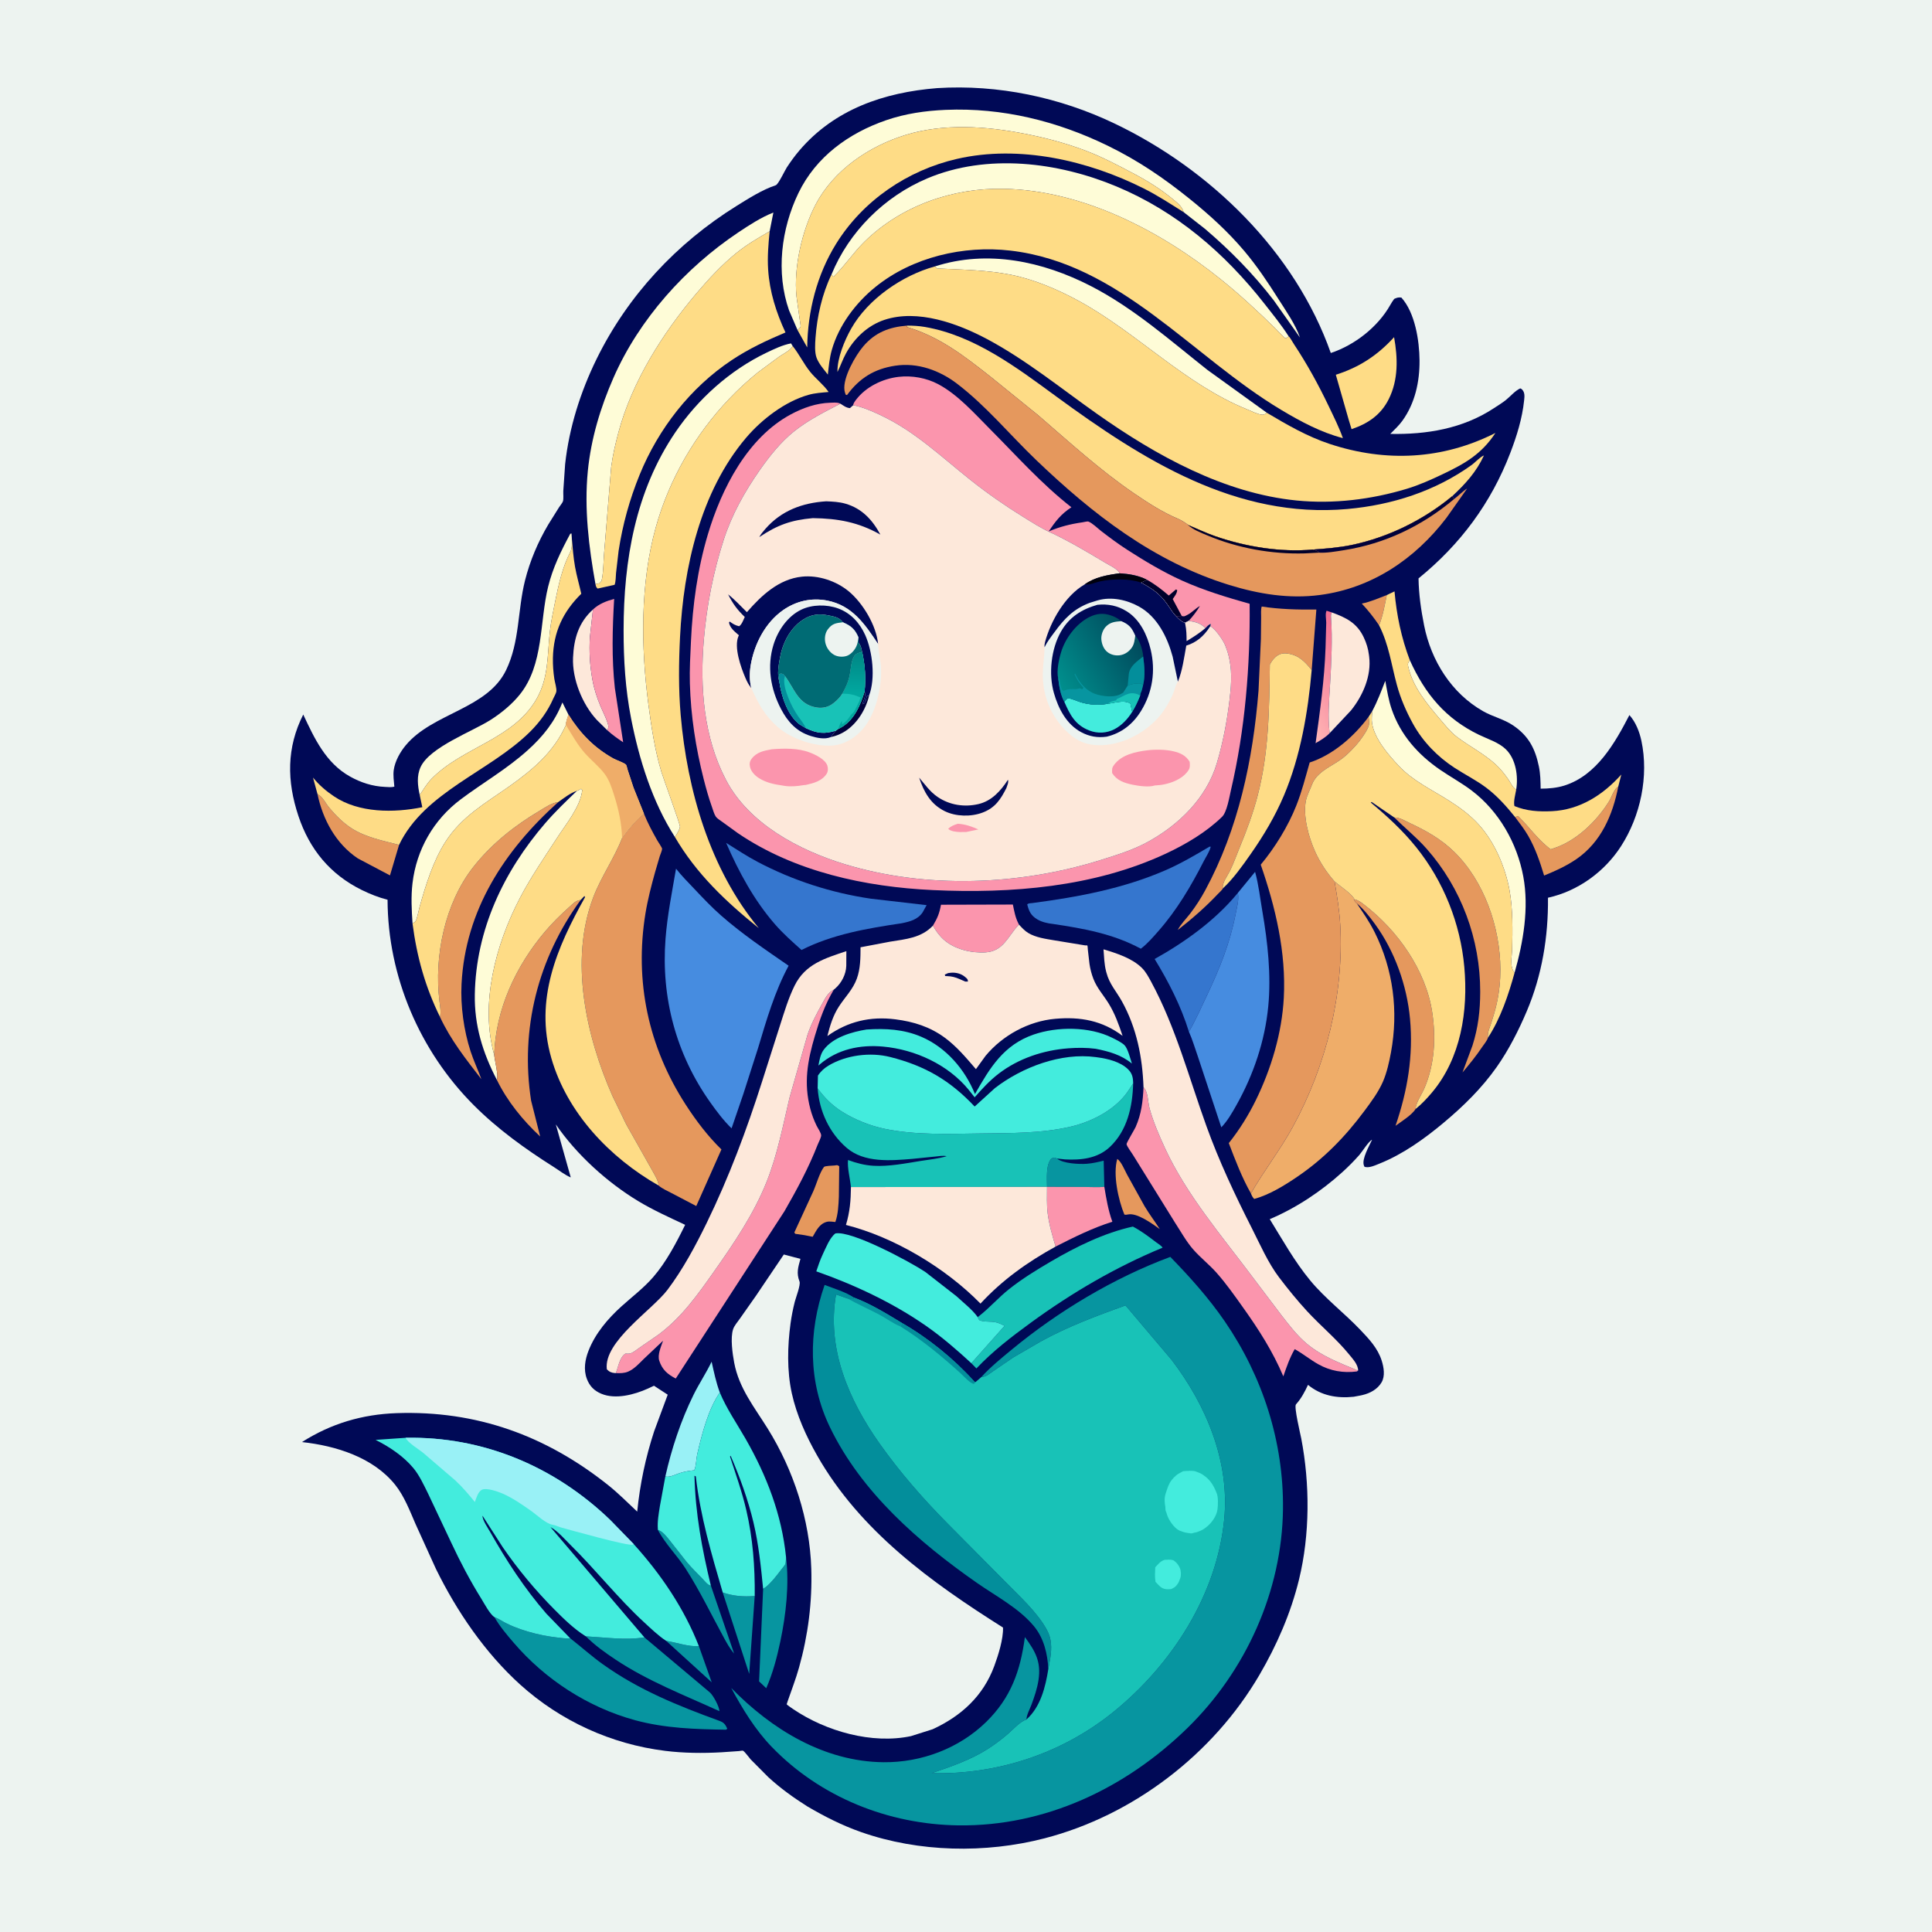 <svg version="1.1" xmlns="http://www.w3.org/2000/svg" style="display: block;" viewBox="0 0 2048 2048" width="1024" height="1024">
<defs>
	<linearGradient id="Gradient1" gradientUnits="userSpaceOnUse" x1="1433.11" y1="703.559" x2="1372.5" y2="733.645">
		<stop class="stop0" offset="0" stop-opacity="1" stop-color="rgb(241,111,147)"/>
		<stop class="stop1" offset="1" stop-opacity="1" stop-color="rgb(255,180,180)"/>
	</linearGradient>
	<linearGradient id="Gradient2" gradientUnits="userSpaceOnUse" x1="906.733" y1="693.888" x2="905.883" y2="734.04">
		<stop class="stop0" offset="0" stop-opacity="1" stop-color="rgb(0,136,134)"/>
		<stop class="stop1" offset="1" stop-opacity="1" stop-color="rgb(1,167,159)"/>
	</linearGradient>
	<linearGradient id="Gradient3" gradientUnits="userSpaceOnUse" x1="1202.65" y1="675.951" x2="1121" y2="723.39">
		<stop class="stop0" offset="0" stop-opacity="1" stop-color="rgb(0,76,94)"/>
		<stop class="stop1" offset="1" stop-opacity="1" stop-color="rgb(0,143,141)"/>
	</linearGradient>
</defs>
<path transform="translate(0,0)" fill="rgb(237,243,240)" d="M -0 -0 L 2048 0 L 2048 2048 L -0 2048 L -0 -0 z"/>
<path transform="translate(0,0)" fill="rgb(0,9,86)" d="M 993.248 93.419 C 1057.87 89.338 1123.22 103.075 1181.51 130.958 C 1282.88 179.441 1372.92 267.012 1410.7 374.199 C 1435.89 365.876 1460.52 346.677 1473.65 323.433 C 1474.98 321.07 1476.29 319 1477.93 316.839 C 1480.87 315.538 1482.19 315.016 1485.5 315.419 C 1500.04 331.524 1504.58 361.096 1504.76 382 C 1504.95 404.604 1500.03 427.279 1486.69 445.88 C 1483.04 450.976 1478.16 455.521 1473.74 459.957 C 1512.29 460.714 1550.49 454.442 1583.38 432.835 C 1587.79 429.94 1592.4 427.181 1596.5 423.865 C 1601.35 419.948 1605.9 414.319 1611.5 411.695 C 1612.23 411.981 1612.7 412.099 1613.3 412.701 C 1616.59 415.953 1616.08 420.21 1615.64 424.352 C 1613.64 443.559 1607.9 462.05 1601.01 480 C 1580.51 533.483 1547.96 577.124 1503.7 613.13 C 1503.96 629.972 1506.34 646.461 1509.61 662.946 C 1517.03 700.322 1538.66 735.021 1572.37 754.04 C 1582.68 759.86 1594.07 762.248 1604.04 769.013 C 1620.44 780.137 1627.38 793.618 1631.28 812.5 C 1632.92 820.419 1633.01 827.969 1633.15 836.016 C 1641.48 836.022 1650.36 835.233 1658.31 832.724 C 1692.5 821.943 1711.89 787.679 1727.24 758.002 C 1733.88 765.382 1737.88 775.584 1739.94 785.227 C 1747.96 822.759 1739.01 865.037 1718.26 897.16 C 1700.75 924.277 1672.51 944.685 1640.92 951.635 C 1641.34 992.824 1634.62 1033.69 1618.5 1071.79 C 1609.97 1091.95 1599.33 1112.92 1586.74 1130.84 C 1570.79 1153.52 1551.33 1172.59 1530.14 1190.29 C 1509.82 1207.26 1487.02 1223.62 1462.26 1233.5 C 1457.78 1235.29 1450.75 1238.64 1446.31 1236.73 L 1445.72 1235.21 C 1443.41 1228.43 1451.63 1214.42 1454.45 1208.18 C 1450.72 1209.88 1443.91 1220.96 1440.96 1224.31 C 1435.44 1230.58 1429.33 1236.72 1423.14 1242.34 C 1400.81 1262.65 1373.85 1280.62 1345.99 1292.36 C 1359.67 1314.49 1372.21 1337.15 1388.85 1357.3 C 1404.68 1376.46 1424.97 1391.8 1442.14 1409.84 C 1451.38 1419.54 1460.48 1429.21 1464.63 1442.25 C 1466.87 1449.3 1468.5 1458.6 1464.5 1465.4 C 1460.17 1472.76 1452.24 1476.95 1444.17 1478.83 L 1442.5 1479.21 L 1435 1480.62 C 1417.21 1482.49 1400.47 1479.48 1386.54 1468.01 C 1382.97 1475.65 1379.43 1482.38 1373.76 1488.72 C 1371.5 1491.26 1378.51 1520.31 1379.38 1524.86 C 1388.62 1573.11 1388.66 1626.72 1376.98 1674.5 C 1368.28 1710.12 1353.45 1744.02 1334.99 1775.59 C 1285.93 1859.49 1201.27 1924.4 1107.14 1948.73 C 1044.56 1964.9 974.024 1963.55 912.875 1942.11 C 892.646 1935.02 874.318 1925.71 855.886 1914.92 C 841.201 1905.65 827.349 1895.7 814.529 1883.94 L 795.711 1865.01 C 794.144 1863.27 789.387 1856.61 787.585 1855.83 C 787.001 1855.57 784.141 1856.15 783.279 1856.22 L 764.763 1857.5 C 745.025 1858.6 724.728 1858.42 705.094 1855.98 C 648.033 1848.91 594.228 1824.39 551.5 1785.81 C 514.169 1752.09 484.185 1708.07 462.11 1663.1 L 440.435 1615.39 C 434.398 1601.47 428.485 1585.92 418.949 1574 C 395.503 1544.7 355.871 1532.54 320.098 1528.65 C 350.874 1509.04 383.99 1499.25 420.392 1497.99 C 504.914 1495.08 578.538 1521.64 644.5 1574.15 C 655.364 1582.8 665.341 1592.87 675.458 1602.38 C 678.448 1573.06 684.244 1545.28 693.417 1517.24 L 707.809 1478.43 L 693.248 1468.94 L 686.761 1471.97 C 672.587 1478.35 652.513 1483.79 637.374 1477.41 C 629.752 1474.19 624.899 1469.23 622.038 1461.5 C 618.399 1451.67 620.179 1441.21 623.907 1431.71 C 631.076 1413.44 644.356 1397.81 658.796 1384.78 C 670.064 1374.61 682.182 1365.49 692.212 1354.01 C 706.107 1338.1 716.991 1317.33 726.282 1298.37 C 709.641 1290.55 692.472 1282.83 676.715 1273.33 C 643.481 1253.3 611.103 1223.8 589.192 1191.93 L 605.032 1248.11 C 598.907 1245.6 592.64 1240.62 587 1237.05 C 556.756 1217.92 527.71 1197.06 502.329 1171.67 C 444.888 1114.21 411.088 1035.08 410.826 953.78 C 401.507 951.411 392.22 947.72 383.595 943.477 C 349.942 926.92 328.087 900.317 316.313 864.932 C 304.031 828.022 303.678 792.607 321.449 757.442 C 333.352 782.872 345.38 808.781 370.964 823.115 C 382.444 829.547 394.885 833.572 408.052 834.152 C 411.337 834.296 414.838 834.766 418.022 833.881 C 417.565 828.209 416.568 821.809 417.392 816.164 C 418.769 806.729 424.208 797.074 430.214 789.899 C 458.909 755.622 516.442 751.779 536.486 710.331 C 551.072 680.171 548.551 646.947 556.574 615.201 C 561.85 594.32 570.29 574.463 581.245 555.944 L 592.616 537.745 C 593.651 536.137 596.294 533.001 596.783 531.289 C 597.552 528.59 596.983 523.44 597.109 520.5 L 599.065 492 C 603.297 453.36 615.347 415.32 632.426 380.525 C 665.412 313.325 717.326 257.753 780.783 218.292 C 793.371 210.464 808.144 201.043 822.33 196.366 C 825.101 195.452 831.893 180.803 833.977 177.611 C 838.077 171.33 842.483 165.257 847.351 159.549 C 884.747 115.698 937.289 97.931 993.248 93.419 z"/>
<path transform="translate(0,0)" fill="rgb(229,152,93)" d="M 1461.91 662.914 C 1456.3 654.578 1450.42 647.148 1443.54 639.797 C 1452.54 638.076 1461.5 634.051 1470.05 630.768 C 1467.71 642.221 1466.12 651.858 1461.91 662.914 z"/>
<path transform="translate(0,0)" fill="rgb(7,149,160)" d="M 706.171 1739.39 C 717.342 1741.1 729.49 1745.71 740.851 1744.98 L 754.446 1783.32 L 706.171 1739.39 z"/>
<path transform="translate(0,0)" fill="url(#Gradient1)" d="M 1409.45 777.23 C 1405.12 781.659 1399.92 784.735 1394.59 787.797 C 1399.21 754.028 1403.96 720.639 1405.13 686.514 L 1405.86 660 C 1405.82 656.458 1404.59 650.354 1406.24 647.391 L 1411.79 649.196 C 1410.81 651.203 1410.79 652.37 1410.94 654.509 C 1412.57 677.63 1411.29 701.867 1409.95 725.01 C 1408.91 743.07 1407.37 759.105 1409.45 777.23 z"/>
<path transform="translate(0,0)" fill="rgb(7,149,160)" d="M 697.368 1621.68 C 702.8 1623.7 705.798 1627.95 709.421 1632.27 L 728.12 1656.03 C 733.334 1662.16 739.158 1667.87 744.765 1673.65 C 747.121 1676.07 750.218 1680.41 753.542 1680.82 L 778.181 1752.83 C 773.63 1747.56 770.404 1741.63 767.092 1735.55 C 753.961 1711.41 741.765 1686.19 726.945 1663.04 C 717.838 1648.81 705.17 1636.67 697.368 1621.68 z"/>
<path transform="translate(0,0)" fill="rgb(229,152,93)" d="M 1184.36 1228.5 C 1188.58 1231.3 1192.23 1240.46 1194.71 1245.07 L 1213.16 1278.38 C 1218.19 1286.88 1224.11 1294.62 1229.43 1302.91 L 1228.69 1302.37 C 1221.31 1297.08 1205.48 1285.57 1196.04 1287.33 C 1194.44 1287.63 1193.53 1287.85 1191.88 1287.5 C 1185.44 1271.89 1179.54 1244.93 1184.36 1228.5 z"/>
<path transform="translate(0,0)" fill="rgb(7,149,160)" d="M 766.122 1688.1 C 777.415 1691.98 788.187 1692.75 800.042 1691.84 L 794.191 1774.4 L 766.122 1688.1 z"/>
<path transform="translate(0,0)" fill="rgb(7,149,160)" d="M 1109.9 1258.13 C 1109.89 1249.43 1108.47 1234.84 1114.5 1228.07 C 1117.66 1226.98 1117.53 1226.66 1120.49 1228.1 C 1126.67 1233.44 1144.06 1234.24 1151.97 1233.66 C 1158.08 1233.22 1164.02 1231.81 1169.95 1230.35 L 1170.63 1258.07 C 1164.17 1258.78 1157.06 1258.23 1150.51 1258.24 L 1109.9 1258.13 z"/>
<path transform="translate(0,0)" fill="rgb(253,232,218)" d="M 643.744 774.088 L 632.707 763.219 C 617.302 746.701 606.443 719.773 607.448 697.083 C 608.333 677.105 613.244 659.953 628.538 646.117 L 628.473 647.067 L 625.324 675.25 C 624.335 690.678 625.32 705.603 628.044 720.812 C 629.71 730.117 632.896 739.819 636.547 748.544 C 639.229 754.956 642.883 761.567 644.64 768.289 C 645.266 770.686 644.838 771.979 643.744 774.088 z"/>
<path transform="translate(0,0)" fill="rgb(229,152,93)" d="M 884.679 1235.47 C 887.312 1235.17 887.354 1234.62 889.611 1236.27 L 889.236 1268.48 C 888.856 1277.19 888.457 1287.15 885.5 1295.37 C 882.691 1295.13 879.056 1294.47 876.312 1295.23 C 868.438 1297.41 865.328 1304.5 861.477 1311.04 L 852.849 1309.33 L 843 1307.9 L 842.014 1306.5 L 862.104 1262.84 C 865.425 1255.41 868.672 1243.36 873.407 1237.06 C 874.359 1235.8 882.651 1235.66 884.679 1235.47 z"/>
<path transform="translate(0,0)" fill="rgb(254,252,215)" d="M 1494.49 699.861 C 1510.66 735.596 1532.37 761.917 1568.03 779.051 C 1577.3 783.504 1588.78 786.995 1596.26 794.293 C 1607.02 804.776 1609.52 822.767 1607.23 837.119 C 1602.87 834.233 1601.68 830.1 1598.79 826.016 C 1594.91 820.546 1590.69 815.116 1585.76 810.561 C 1573.14 798.894 1557.69 791.255 1544.09 780.896 C 1537.58 775.933 1532.09 768.92 1526.79 762.735 C 1512.87 746.484 1497.46 727.996 1492.74 706.5 C 1492.02 703.229 1492.63 702.622 1494.49 699.861 z"/>
<path transform="translate(0,0)" fill="rgb(229,152,93)" d="M 336.535 841.67 C 342.116 844.608 345.143 851.537 349.166 856.357 C 355.826 864.336 363.757 872.275 372.5 877.921 C 387.713 887.744 405.828 891.1 423.019 895.629 L 413.394 927.957 L 379.305 909.946 C 356.017 894.388 342.126 868.641 336.535 841.67 z"/>
<path transform="translate(0,0)" fill="rgb(229,152,93)" d="M 1715.43 833.755 C 1709.66 863.761 1697.14 892.751 1671.1 910.66 C 1660.56 917.909 1648.64 923.297 1636.83 928.122 C 1632.43 913.573 1627.53 899.145 1619.9 885.912 C 1615.88 878.937 1610.81 872.583 1606.06 866.104 L 1609.21 865.046 C 1621.18 876.644 1630.19 890.242 1643.83 900.302 L 1647.5 899.046 C 1671.15 891.27 1692.5 870.519 1705.5 849.677 C 1708.07 845.557 1710.59 837.659 1714.05 834.815 L 1715.43 833.755 z"/>
<path transform="translate(0,0)" fill="rgb(7,149,160)" d="M 833.252 1650.75 C 836.747 1679.89 833.201 1711.44 827.185 1740 C 823.657 1756.75 819.166 1773.88 812.251 1789.57 L 804.666 1782.36 L 808.943 1684.25 L 812.005 1682.16 C 818.222 1677 823.156 1670.39 828.028 1664 C 829.151 1662.53 831.97 1659.51 832.5 1657.89 C 833.134 1655.96 833.032 1652.85 833.252 1650.75 z"/>
<path transform="translate(0,0)" fill="rgb(153,241,246)" d="M 705.29 1565.1 C 711.931 1535.5 721.782 1505.76 735.214 1478.52 C 741.108 1466.57 748.577 1455.5 754.35 1443.45 C 756.873 1454.79 759.004 1465.18 763.042 1476.15 C 750.737 1493.71 743.878 1520.75 739.082 1541.64 C 737.968 1546.49 737.977 1554.51 735.928 1558.59 C 730.609 1559.06 725.755 1559.9 720.63 1561.5 C 715.895 1562.98 709.964 1566.42 705.29 1565.1 z"/>
<path transform="translate(0,0)" fill="rgb(251,149,173)" d="M 628.538 646.117 C 634.661 640.201 642.918 637.043 651.031 634.865 C 649.172 666.43 648.319 697.777 651.763 729.291 L 660.575 786.842 C 654.642 782.858 649.012 778.931 643.744 774.088 C 644.838 771.979 645.266 770.686 644.64 768.289 C 642.883 761.567 639.229 754.956 636.547 748.544 C 632.896 739.819 629.71 730.117 628.044 720.812 C 625.32 705.603 624.335 690.678 625.324 675.25 L 628.473 647.067 L 628.538 646.117 z"/>
<path transform="translate(0,0)" fill="rgb(251,149,173)" d="M 1109.9 1258.13 L 1150.51 1258.24 C 1157.06 1258.23 1164.17 1258.78 1170.63 1258.07 C 1172.64 1270.35 1174.86 1283.39 1179.15 1295.09 C 1158.3 1301.61 1138.42 1311.55 1118.98 1321.42 C 1115.56 1309.74 1112.01 1298.1 1110.55 1285.96 C 1109.46 1276.87 1109.91 1267.29 1109.9 1258.13 z"/>
<path transform="translate(0,0)" fill="rgb(7,149,160)" d="M 621.093 1734.61 L 622.64 1734.68 C 642.769 1735.82 662.841 1738.8 683.101 1735.71 L 752.5 1794.06 C 756.127 1797.31 762.394 1808.82 762.654 1813.91 C 725.473 1796.96 687.012 1782.13 652.82 1759.44 C 641.69 1752.05 630.508 1744.13 621.093 1734.61 z"/>
<path transform="translate(0,0)" fill="rgb(254,220,134)" d="M 1477.79 357.402 C 1481.77 379.519 1482.43 402.479 1472.15 423.056 C 1463.77 439.833 1450.1 449.061 1432.71 454.916 L 1429.7 445.049 L 1416.03 397.261 C 1440.98 389.322 1460.17 376.728 1477.79 357.402 z"/>
<path transform="translate(0,0)" fill="rgb(251,149,173)" d="M 988.967 981.207 C 993.772 973.1 995.788 968.308 997.495 959.054 L 1073.68 958.854 C 1075.12 965.892 1076.29 972.534 1079.59 978.978 L 1080.2 980.13 L 1079.32 980.981 C 1068.18 992.82 1063.69 1008.37 1044.66 1009.54 C 1029.76 1010.46 1011.94 1006.3 1000.58 996.187 C 995.584 991.739 992.233 986.999 988.967 981.207 z"/>
<path transform="translate(0,0)" fill="rgb(253,232,218)" d="M 1409.45 777.23 C 1407.37 759.105 1408.91 743.07 1409.95 725.01 C 1411.29 701.867 1412.57 677.63 1410.94 654.509 C 1410.79 652.37 1410.81 651.203 1411.79 649.196 C 1427 654.757 1438.54 660.375 1445.75 675.883 C 1448.5 681.799 1450.28 687.495 1451.1 694 L 1451.36 696.016 C 1453.92 716.362 1444.75 737.307 1432.23 752.953 L 1409.45 777.23 z"/>
<path transform="translate(0,0)" fill="rgb(229,152,93)" d="M 1435.07 953.166 C 1439.79 954.149 1442.24 956.073 1446 958.949 C 1481.4 986.043 1511.47 1028.38 1518.2 1073.11 C 1522.27 1100.11 1520.81 1128.15 1509.97 1153.46 C 1507.27 1159.77 1501.1 1168.64 1500.58 1175.2 L 1500.52 1175.63 C 1496.63 1181.99 1485.4 1188.91 1479.32 1193.38 C 1492.03 1156.18 1498.31 1119.35 1494.67 1079.94 C 1491.4 1044.58 1478.53 1008.47 1457.72 979.792 C 1452.06 971.991 1445.63 963.736 1438.19 957.549 C 1436.35 956.579 1436 954.981 1435.07 953.166 z"/>
<path transform="translate(0,0)" fill="rgb(254,252,215)" d="M 437.29 978.971 C 436.366 964.704 435.578 950.54 437.26 936.289 C 441.474 900.595 459.634 868.954 488.254 847.455 C 512.056 829.576 537.152 815.33 559.47 795.196 C 575.692 780.56 588.088 765.093 596.164 744.641 L 602.616 757.589 C 601.508 761.104 599.946 764.829 599.882 768.529 C 587.318 796.928 564.548 816.154 539.683 833.674 C 514.441 851.46 489.478 865.464 472.292 892.164 C 459.033 912.763 451.172 938.57 444.617 962.015 C 443.808 964.91 442.026 974.598 440.5 976.522 C 439.664 977.576 438.36 978.155 437.29 978.971 z"/>
<path transform="translate(0,0)" fill="rgb(254,252,215)" d="M 444.901 842.699 C 442.784 832.812 441.48 822.496 445.903 813 C 455.696 791.972 500.472 775.544 520 763.142 C 531.314 755.956 542.61 746.676 551.03 736.218 C 576.528 704.55 571.856 659.254 581.02 622 C 585.995 601.771 594.708 584.034 604.5 565.812 L 605.823 565.5 L 606.147 570.497 C 606.129 575.45 606.789 580.885 604.454 585.363 C 596.216 601.16 592.126 619.75 588.595 637.117 C 586.395 647.937 584.001 659.098 582.815 670.057 C 580.116 695.001 581.694 718.465 568.633 741.109 C 544.011 783.795 490.878 791.712 457.751 825.244 C 452.529 830.529 449.081 836.648 444.901 842.699 z"/>
<path transform="translate(0,0)" fill="rgb(53,118,206)" d="M 1312.23 946.44 C 1313.46 954.33 1311.35 961.007 1309.86 968.684 C 1303.86 999.727 1292.84 1026.85 1279.36 1055.31 C 1273.26 1068.18 1267.41 1081.37 1260.32 1093.74 C 1251.91 1066.47 1238.82 1040.83 1223.97 1016.58 C 1255.87 998.781 1287.77 975.946 1311.27 947.611 L 1312.23 946.44 z"/>
<path transform="translate(0,0)" fill="rgb(229,152,93)" d="M 1478.12 866.614 C 1483.89 866.552 1488.78 869.833 1493.91 872.217 C 1511.3 880.302 1527.38 889.261 1541.25 902.747 C 1573.42 934.017 1590.26 983.1 1590.46 1027.42 C 1590.52 1039.5 1589.3 1051.5 1586.71 1063.29 C 1585.16 1070.39 1583.03 1077.47 1580.8 1084.38 C 1579.04 1089.82 1576.69 1094.25 1577.27 1100.1 C 1576.25 1103.34 1573.14 1106.93 1571.23 1109.77 C 1564.79 1119.34 1557.72 1128.06 1550.29 1136.86 L 1560.89 1108.34 C 1566.95 1089.25 1569.04 1071.31 1569.08 1051.36 C 1569.18 995.762 1549.12 941.454 1512.24 899.663 C 1501.59 887.596 1489.4 877.918 1478.12 866.614 z"/>
<path transform="translate(0,0)" fill="rgb(254,252,215)" d="M 611.587 838.34 L 612.796 837.86 C 613.985 837.367 614.93 836.867 616 836.174 L 617.201 837.5 C 615.446 854.853 600.118 873.384 590.82 887.71 C 577.096 908.854 562.781 929.631 551.092 952 C 525.567 1000.85 508.57 1063.77 523.891 1118.24 C 524.335 1123.91 528.692 1140.48 526.671 1144.68 C 511.629 1115.76 502.747 1086.96 503.321 1054.06 C 504.516 985.644 533.844 923.855 578.024 872.571 C 588.457 860.46 600.04 849.369 611.587 838.34 z"/>
<path transform="translate(0,0)" fill="rgb(67,236,221)" d="M 918.562 1091.32 C 938.642 1090.01 957.902 1091.01 976.643 1099.04 C 1002.9 1110.3 1022.9 1133.57 1033.51 1159.75 C 1049.38 1131.87 1063.86 1107.64 1095.72 1096.67 C 1120.92 1087.99 1154.91 1088.05 1179 1100.09 C 1182.81 1101.99 1189.05 1104.98 1191.99 1107.91 C 1195.61 1111.52 1198.25 1122.56 1199.88 1127.44 C 1188.54 1118.11 1175.57 1114.55 1161.48 1111.75 C 1151.99 1110.5 1142.02 1110.53 1132.5 1111.25 C 1106.09 1113.24 1079.75 1121.93 1058.62 1138.14 C 1049.1 1145.44 1041.04 1154.21 1033.17 1163.2 L 1026.85 1155.25 C 1005 1128.52 970.172 1112.54 936.098 1109.43 C 911.676 1107.21 887.895 1112.17 868.947 1128.34 L 867.539 1129.55 C 868.641 1123.82 869.648 1117.49 873.244 1112.7 C 883.172 1099.49 903.178 1093.82 918.562 1091.32 z"/>
<path transform="translate(0,0)" fill="rgb(229,152,93)" d="M 523.891 1118.24 C 525.333 1069.92 546.866 1024.04 577.625 987.642 C 585.547 978.268 594.602 969.355 603.769 961.195 C 607.518 957.858 610.294 954.453 615.53 954.021 C 570.293 1015.94 551.236 1090.94 562.984 1166.65 L 572.614 1204.75 C 554.116 1187.48 537.823 1167.49 526.671 1144.68 C 528.692 1140.48 524.335 1123.91 523.891 1118.24 z"/>
<path transform="translate(0,0)" fill="rgb(254,252,215)" d="M 990.914 282.457 C 1046.83 264.412 1105.31 276.984 1156.33 303.221 C 1201.48 326.438 1240.27 360.735 1279.83 392.065 L 1342.99 437.6 C 1341.45 438.65 1339.97 439.815 1338 439.647 C 1333.18 439.236 1326.55 435.817 1322 433.967 C 1255.51 406.9 1205.71 352.928 1143.5 318.965 C 1121.45 306.926 1096.2 296.162 1071.5 291.231 C 1046.88 286.316 1021.37 285.912 996.378 284.708 C 994.269 284.607 993.651 285.038 992.024 283.504 L 990.914 282.457 z"/>
<path transform="translate(0,0)" fill="rgb(229,152,93)" d="M 466.454 1078.12 C 467.626 1072.59 466.55 1066.98 465.866 1061.46 C 459.957 1013.75 471.522 957.581 501.618 919.211 C 520.66 894.934 545.229 875.351 571.677 859.666 C 577.803 856.033 584.513 851.155 591.704 850.274 C 534.745 901.43 493.263 964.721 489.25 1043.05 C 488.056 1066.36 491.654 1092.31 498.865 1114.54 C 502.109 1124.54 506.709 1134.09 510.287 1143.99 C 493.982 1122.86 477.746 1102.5 466.454 1078.12 z"/>
<path transform="translate(0,0)" fill="rgb(254,252,215)" d="M 1454.52 754.024 C 1460.3 743.142 1464.03 733.062 1468.45 721.731 C 1470.34 731.941 1471.91 742.123 1475.3 751.972 C 1484.64 779.135 1503.15 799.934 1526.62 816.026 C 1537.72 823.632 1549.6 830.068 1560.32 838.223 C 1589.02 860.057 1608.21 893.845 1614.76 929.175 C 1620.96 962.626 1614.74 998.756 1605.53 1031.1 C 1600.1 1025.25 1602.68 1014.06 1602.9 1006.63 C 1603.49 986.907 1603.69 963.325 1600.2 943.915 C 1595.83 919.567 1584.39 892.679 1567.72 874.289 C 1558.33 863.933 1547.68 856.091 1535.94 848.643 C 1517.78 837.12 1497.59 827.684 1482.7 811.802 C 1471.52 799.867 1457.19 783.321 1454.45 766.833 C 1453.78 762.851 1454.39 758.075 1454.52 754.024 z"/>
<path transform="translate(0,0)" fill="rgb(229,152,93)" d="M 1296.29 941.77 C 1295.92 943.007 1292.17 946.424 1291.16 947.495 C 1277.99 961.484 1263.57 974.002 1248.46 985.855 C 1251.51 979.759 1257.65 973.649 1261.85 968.146 C 1267.71 960.483 1273.02 952.186 1277.61 943.701 C 1312.78 878.628 1328.19 805.572 1334.08 732.31 L 1336.61 677.395 L 1336.85 654.28 C 1336.88 650.613 1336.42 646.483 1337.44 642.954 C 1356.67 645.909 1375.98 646.353 1395.4 646.13 L 1390.45 710.269 C 1383.01 701.056 1376.46 694.19 1364.15 692.688 C 1359.64 692.139 1355.74 693.309 1352.26 696.281 C 1349.6 698.549 1347.76 701.367 1346.06 704.375 C 1345.48 751.144 1345.1 797.525 1333.23 843.156 C 1328.28 862.209 1321.55 880.27 1314.07 898.446 C 1310.6 906.886 1307.59 915.516 1303.51 923.697 C 1300.86 929.012 1295.36 935.822 1296.29 941.77 z"/>
<path transform="translate(0,0)" fill="rgb(254,220,134)" d="M 1296.29 941.77 C 1295.36 935.822 1300.86 929.012 1303.51 923.697 C 1307.59 915.516 1310.6 906.886 1314.07 898.446 C 1321.55 880.27 1328.28 862.209 1333.23 843.156 C 1345.1 797.525 1345.48 751.144 1346.06 704.375 C 1347.76 701.367 1349.6 698.549 1352.26 696.281 C 1355.74 693.309 1359.64 692.139 1364.15 692.688 C 1376.46 694.19 1383.01 701.056 1390.45 710.269 C 1386.55 754.917 1378.59 801.735 1361.03 843.216 C 1351.66 865.369 1339.35 885.977 1325.57 905.631 C 1316.96 917.906 1307.3 931.566 1296.29 941.77 z"/>
<path transform="translate(0,0)" fill="rgb(53,118,206)" d="M 1282.1 897.5 L 1283.43 897.573 C 1282.18 902.764 1278.41 908.225 1275.97 913 C 1262.59 939.203 1247.58 964.683 1228.07 986.833 C 1222.29 993.388 1216.33 1000.41 1209.34 1005.67 C 1179.94 989.853 1148.95 984.307 1116.24 979.435 C 1110.61 978.847 1104.39 977.457 1099.5 974.52 C 1092.79 970.489 1090.81 966.081 1088.89 958.721 C 1090.2 957.296 1092.53 957.518 1094.42 957.268 C 1142.63 950.899 1190.53 942.016 1235.41 922.517 C 1251.6 915.479 1266.93 906.494 1282.1 897.5 z"/>
<path transform="translate(0,0)" fill="rgb(7,149,160)" d="M 524.124 1714.21 L 526 1714.98 C 527.685 1715.69 529.149 1716.5 530.711 1717.44 C 547.254 1727.38 571.204 1733.62 590.255 1735.77 C 594.794 1736.28 599.873 1737.17 604.383 1736.59 C 616.174 1745.81 627.151 1755.71 639.393 1764.44 C 677.525 1791.61 719.019 1808.29 762.685 1824.21 C 767.415 1825.93 768.923 1828.02 770.949 1832.5 L 769.677 1833.56 C 737.104 1833.07 704.926 1832.1 673.285 1823.5 C 623.527 1809.97 578 1780.43 544.515 1741.34 C 537.193 1732.79 529.708 1724.02 524.124 1714.21 z"/>
<path transform="translate(0,0)" fill="rgb(254,220,134)" d="M 606.147 570.497 C 607.064 580.717 607.77 590.802 609.58 600.93 C 611.284 610.469 614.071 619.926 616.177 629.404 C 596.732 648.485 586.687 669.989 586.106 697.5 C 585.952 704.782 586.538 712.293 587.597 719.5 C 588.138 723.187 590.127 729.308 589.781 732.854 C 589.592 734.796 587.382 738.515 586.554 740.402 C 580.646 753.857 572.181 765.49 561.741 775.835 C 519.182 818.004 450.027 839.272 423.019 895.629 C 405.828 891.1 387.713 887.744 372.5 877.921 C 363.757 872.275 355.826 864.336 349.166 856.357 C 345.143 851.537 342.116 844.608 336.535 841.67 L 331.786 824.248 C 338.218 832.177 345.662 838.551 354.15 844.238 C 380.51 861.898 417.544 861.787 447.65 855.675 L 444.901 842.699 C 449.081 836.648 452.529 830.529 457.751 825.244 C 490.878 791.712 544.011 783.795 568.633 741.109 C 581.694 718.465 580.116 695.001 582.815 670.057 C 584.001 659.098 586.395 647.937 588.595 637.117 C 592.126 619.75 596.216 601.16 604.454 585.363 C 606.789 580.885 606.129 575.45 606.147 570.497 z"/>
<path transform="translate(0,0)" fill="rgb(24,194,183)" d="M 1036.39 1396.18 L 1037.28 1395.52 C 1048.62 1386.81 1058.19 1375.64 1069.55 1366.62 C 1083.56 1355.5 1098.51 1346.32 1113.91 1337.3 C 1140.74 1321.58 1170.35 1306.96 1200.89 1300.21 C 1209.82 1304.89 1217.56 1310.78 1225.56 1316.88 C 1227.42 1318.3 1231.35 1320.54 1232.36 1322.61 C 1182.65 1343.15 1135.95 1370.54 1092.54 1402.23 C 1071.87 1417.31 1052.77 1431.96 1035.04 1450.59 L 1029.64 1445.05 L 1064.91 1405.39 L 1060 1403.14 C 1052.94 1399.85 1046.18 1401.96 1039.19 1399.9 C 1037.43 1399.38 1037.19 1397.71 1036.39 1396.18 z"/>
<path transform="translate(0,0)" fill="rgb(53,118,206)" d="M 769.724 893.49 C 780.753 900.32 791.646 907.583 803.124 913.635 C 840.579 933.383 881.139 946.445 923 952.634 L 982.253 959.487 L 977.98 967.23 C 972.697 974.892 964.345 976.967 955.784 978.711 C 919.668 984.039 882.493 990.376 849.637 1007.02 C 839.701 998.083 830.106 989.697 821.321 979.562 C 799.165 954.001 783.185 924.353 769.724 893.49 z"/>
<path transform="translate(0,0)" fill="rgb(254,220,134)" d="M 1470.05 630.768 L 1478.24 626.897 C 1480.51 652.222 1485.45 676.066 1494.49 699.861 C 1492.63 702.622 1492.02 703.229 1492.74 706.5 C 1497.46 727.996 1512.87 746.484 1526.79 762.735 C 1532.09 768.92 1537.58 775.933 1544.09 780.896 C 1557.69 791.255 1573.14 798.894 1585.76 810.561 C 1590.69 815.116 1594.91 820.546 1598.79 826.016 C 1601.68 830.1 1602.87 834.233 1607.23 837.119 C 1606.38 842.074 1604.17 849.634 1605.37 854.458 C 1618.03 859.78 1631.42 860.524 1645.01 859.888 C 1674.7 858.499 1699.29 842.669 1718.67 821.016 L 1715.43 833.755 L 1714.05 834.815 C 1710.59 837.659 1708.07 845.557 1705.5 849.677 C 1692.5 870.519 1671.15 891.27 1647.5 899.046 L 1643.83 900.302 C 1630.19 890.242 1621.18 876.644 1609.21 865.046 L 1606.06 866.104 C 1596.74 854.597 1587.14 843.719 1575.23 834.815 C 1564.75 826.976 1552.92 821.085 1541.96 813.968 C 1523.84 802.212 1508.16 786.086 1497.74 767.105 C 1490.6 754.109 1484.61 740.319 1480.73 725.988 C 1474.8 704.124 1472.28 683.431 1461.91 662.914 C 1466.12 651.858 1467.71 642.221 1470.05 630.768 z"/>
<path transform="translate(0,0)" fill="rgb(67,236,221)" d="M 872.05 1329.86 C 875.351 1323.03 879.404 1312.17 885.527 1307.5 C 902.664 1304.08 965.329 1337.95 980.762 1348.24 L 1013.92 1374.07 C 1021.16 1380.83 1030.75 1388.19 1036.39 1396.18 C 1037.19 1397.71 1037.43 1399.38 1039.19 1399.9 C 1046.18 1401.96 1052.94 1399.85 1060 1403.14 L 1064.91 1405.39 L 1029.64 1445.05 C 1014.45 1431.03 998.361 1417.12 981.388 1405.31 C 946.165 1380.81 905.644 1361.87 865.3 1347.68 C 867.375 1341.54 869.3 1335.74 872.05 1329.86 z"/>
<path transform="translate(0,0)" fill="rgb(254,252,215)" d="M 631.225 619.23 C 624.179 580.012 619.194 539.36 623.1 499.5 C 626.476 465.049 636.52 431.861 650.386 400.281 C 677.608 338.281 726.481 283.954 782.513 246.431 C 793.913 238.797 806.977 230.294 819.811 225.312 L 815.867 245.196 C 803.557 252.284 791.502 259.323 780.425 268.304 C 764.995 280.815 750.972 295.96 738.177 311.085 C 702.42 353.354 670.079 404.281 655.598 458.289 C 652.336 470.457 649.453 482.817 647.857 495.325 L 640.415 586.016 C 639.653 594.907 639.746 604.521 638.202 613.243 C 637.732 615.897 637.34 616.372 635.5 618.204 L 631.225 619.23 z"/>
<path transform="translate(0,0)" fill="rgb(251,149,173)" d="M 1212.17 1152.54 C 1217.19 1157.36 1216.75 1168.34 1218.59 1174.97 C 1222.55 1189.32 1228.6 1203.32 1234.81 1216.81 C 1257.56 1266.25 1294.78 1309.67 1327.2 1352.96 L 1358.34 1394.15 C 1366.71 1404.9 1375.11 1415.98 1385.67 1424.71 C 1401.68 1437.95 1419.94 1444.61 1438.63 1452.54 L 1439.67 1452.84 L 1438.31 1453.81 C 1423.86 1455.62 1410.28 1453.35 1397.47 1446.18 C 1388.82 1441.33 1381.17 1434.98 1372.47 1430.13 C 1367.16 1439.19 1363.8 1449.11 1360.38 1459 C 1349.23 1432.63 1334.35 1409.39 1317.81 1386.19 C 1308.87 1373.64 1299.89 1360.8 1289.67 1349.27 C 1281.91 1340.51 1272.55 1333.24 1264.91 1324.52 C 1257.44 1316 1251.68 1305.42 1245.48 1295.92 L 1201.2 1224.58 C 1199.65 1221.92 1194.41 1215.12 1194.2 1212.8 C 1194.07 1211.42 1202.66 1197.29 1203.81 1194.7 C 1209.93 1180.88 1211.49 1167.5 1212.17 1152.54 z"/>
<path transform="translate(0,0)" fill="rgb(254,252,215)" d="M 715.468 887.346 C 691.405 849.864 677.486 805.015 668.987 761.562 C 662.872 730.3 661.033 699.701 661.051 667.938 C 661.094 594.018 673.583 520.631 715.94 458.221 C 739.913 422.899 773.784 392.444 812.364 373.946 C 820.568 370.012 829.508 365.694 838.5 364.002 L 840.272 366.839 L 839.482 368.052 C 836.755 371.983 829.964 375.318 825.959 378.054 L 803.282 394.808 C 792.716 403.408 782.662 412.601 773.265 422.46 C 736.572 460.958 709.219 508.199 695.025 559.5 C 678.589 618.901 679.346 685.874 687.315 746.5 C 690.502 770.754 694.053 794.83 701.137 818.303 C 703.246 825.294 721.016 873.769 720.809 876.317 C 720.569 879.268 717.112 884.68 715.468 887.346 z"/>
<path transform="translate(0,0)" fill="rgb(251,149,173)" d="M 652.818 1455.52 C 655.472 1449.07 656.654 1438.81 663 1434.85 C 664.612 1434.97 666.417 1435.1 668 1434.71 C 671.126 1433.94 675.018 1430.62 677.735 1428.74 L 697.965 1414.79 C 722.598 1396.53 739.597 1372.37 757.039 1347.63 C 778.152 1317.69 799.157 1286.71 812.756 1252.5 C 824.119 1223.91 829.951 1193.13 837.008 1163.28 L 855.966 1097 C 859.913 1085.27 865.628 1074.5 871.679 1063.75 C 874.979 1057.89 877.527 1052.22 883.824 1049.12 C 874.432 1065 869.055 1080.41 863.835 1098 C 855.953 1124.56 851.769 1148.08 858.968 1175.43 C 860.59 1181.59 862.854 1187.57 865.636 1193.3 C 866.814 1195.73 870.598 1201.19 870.468 1203.68 C 870.341 1206.11 867.686 1211.01 866.747 1213.42 C 857.134 1238.09 844.703 1261.07 831.539 1283.98 L 716.334 1461.3 C 707.72 1456.85 701.994 1451.98 698.874 1442.5 C 696.772 1436.11 700.711 1427.5 702.887 1421.21 L 682.412 1440.55 C 677.54 1445.34 672.35 1451.16 666 1453.91 C 661.744 1455.76 657.363 1455.73 652.818 1455.52 z"/>
<path transform="translate(0,0)" fill="rgb(254,252,215)" d="M 845.487 350.046 L 836.473 329.165 C 822.309 288.922 828.089 242.607 846.313 204.759 C 864.888 166.18 899.736 141.071 939.396 127.423 C 959.808 120.399 981.004 117.367 1002.5 116.458 C 1062.36 113.927 1120.59 128.303 1174.25 154.468 C 1206.25 170.068 1233.52 188.592 1261.13 210.849 C 1282.02 227.69 1301.67 245.515 1319 266.073 C 1332.43 282.006 1343.83 299.029 1354.95 316.623 C 1362.99 329.344 1373.15 343.626 1378.03 357.779 L 1350.3 318.491 C 1328.72 290.433 1304.43 265.728 1277.54 242.752 L 1254.73 224.893 C 1252.75 218.42 1248.14 215.167 1243.14 211 C 1231.09 200.973 1216.94 192.073 1203.09 184.726 C 1186.66 176.012 1169.34 166.851 1151.99 160.147 C 1130.7 151.924 1108.29 146.042 1085.9 141.685 C 1045.13 133.75 1000.54 130.649 960.29 142.946 C 921.296 154.86 883.549 180.317 864.405 217.156 C 850.197 244.499 841.234 283.288 844.299 314.117 L 848.003 340.523 C 848.147 341.925 848.924 345.271 848.584 346.5 C 848.449 346.987 846.558 348.819 846.164 349.27 L 845.487 350.046 z"/>
<path transform="translate(0,0)" fill="rgb(70,140,224)" d="M 1312.23 946.44 L 1330.45 924.209 C 1334.23 937.854 1335.8 952.383 1338.21 966.349 C 1343.84 999.031 1347.6 1033.64 1344.4 1066.81 C 1340.87 1103.45 1328.76 1139.26 1310.76 1171.31 C 1306.28 1179.3 1301.08 1188.4 1294.63 1195 L 1269.89 1120.23 C 1266.79 1111.56 1264.12 1102.08 1260.32 1093.74 C 1267.41 1081.37 1273.26 1068.18 1279.36 1055.31 C 1292.84 1026.85 1303.86 999.727 1309.86 968.684 C 1311.35 961.007 1313.46 954.33 1312.23 946.44 z"/>
<path transform="translate(0,0)" fill="rgb(254,252,215)" d="M 881.34 291.172 C 899.856 245.668 937.64 208.199 983 189.089 C 1046.32 162.412 1121.52 171.757 1183.48 197.635 C 1247.12 224.212 1298.27 268.28 1340.45 322.083 C 1349.22 333.269 1358.44 344.573 1366.07 356.566 C 1365.21 357.231 1363.66 358.622 1362.5 358.53 C 1361.77 358.472 1352.52 348.755 1351.35 347.613 C 1332.98 329.669 1313.91 311.97 1293.87 295.886 C 1229.82 244.487 1147.9 201.881 1064.25 200.131 C 1009.92 198.994 955.488 217.945 916.444 256.157 C 904.607 267.741 895.269 282.076 883.5 293.4 L 881.34 291.172 z"/>
<path transform="translate(0,0)" fill="rgb(3,142,155)" d="M 1111.27 1769.23 C 1110.45 1753.2 1106.55 1736.53 1096.09 1723.91 C 1080.14 1704.68 1056.08 1692.22 1035.8 1678.07 C 973.934 1634.9 913.188 1581.99 879.822 1513.03 C 856.588 1465 856.718 1411.98 874.122 1362.08 C 884.265 1365.98 896.349 1369.51 905.396 1375.55 L 905 1377.51 L 898.808 1376.54 L 886.236 1372.19 C 876.151 1429.76 899.78 1484.09 932.427 1530.29 C 953.68 1560.37 978.605 1588.9 1004.5 1615.04 L 1065.54 1676.62 C 1080.64 1692.13 1099.51 1708.84 1109.86 1728 C 1114.9 1737.33 1114.91 1746.85 1113.42 1757.12 L 1111.27 1769.23 z"/>
<path transform="translate(0,0)" fill="rgb(254,220,134)" d="M 845.487 350.046 L 846.164 349.27 C 846.558 348.819 848.449 346.987 848.584 346.5 C 848.924 345.271 848.147 341.925 848.003 340.523 L 844.299 314.117 C 841.234 283.288 850.197 244.499 864.405 217.156 C 883.549 180.317 921.296 154.86 960.29 142.946 C 1000.54 130.649 1045.13 133.75 1085.9 141.685 C 1108.29 146.042 1130.7 151.924 1151.99 160.147 C 1169.34 166.851 1186.66 176.012 1203.09 184.726 C 1216.94 192.073 1231.09 200.973 1243.14 211 C 1248.14 215.167 1252.75 218.42 1254.73 224.893 C 1241.02 216.32 1227.48 207.396 1213.03 200.095 C 1153.67 170.098 1080.47 153.267 1014.46 168.427 C 962.064 180.463 914.743 212.549 886.255 258.525 C 865.902 291.37 856.178 329.901 855.678 368.308 L 845.487 350.046 z"/>
<path transform="translate(0,0)" fill="rgb(67,236,221)" d="M 763.042 1476.15 C 770.25 1493.37 781 1508.86 790.259 1525.02 C 812.692 1564.16 828.712 1605.6 833.252 1650.75 C 833.032 1652.85 833.134 1655.96 832.5 1657.89 C 831.97 1659.51 829.151 1662.53 828.028 1664 C 823.156 1670.39 818.222 1677 812.005 1682.16 L 808.943 1684.25 C 806.633 1660.73 804.21 1637.04 798.741 1614 C 793.012 1589.87 784.321 1565.9 774.5 1543.16 L 773.845 1544 C 779.951 1562.79 786.533 1581.22 791.034 1600.5 C 798.082 1630.7 800.36 1660.91 800.042 1691.84 C 788.187 1692.75 777.415 1691.98 766.122 1688.1 C 754.233 1647.3 742.362 1607.47 737.583 1565 L 736.183 1564.38 C 737.128 1604.5 744.145 1641.95 753.542 1680.82 C 750.218 1680.41 747.121 1676.07 744.765 1673.65 C 739.158 1667.87 733.334 1662.16 728.12 1656.03 L 709.421 1632.27 C 705.798 1627.95 702.8 1623.7 697.368 1621.68 L 697.363 1621.09 C 696.722 1612.9 698.207 1604.89 699.467 1596.8 L 705.29 1565.1 C 709.964 1566.42 715.895 1562.98 720.63 1561.5 C 725.755 1559.9 730.609 1559.06 735.928 1558.59 C 737.977 1554.51 737.968 1546.49 739.082 1541.64 C 743.878 1520.75 750.737 1493.71 763.042 1476.15 z"/>
<path transform="translate(0,0)" fill="rgb(24,194,183)" d="M 1201.19 1148.46 C 1200.57 1172.93 1195.03 1198.54 1176.3 1216 C 1163.28 1228.14 1145.8 1229.93 1128.88 1229.01 L 1120.49 1228.1 C 1117.53 1226.66 1117.66 1226.98 1114.5 1228.07 C 1108.47 1234.84 1109.89 1249.43 1109.9 1258.13 L 902.038 1258.36 C 901.216 1249.75 898.05 1238.03 898.922 1229.67 C 907.865 1232.91 916.315 1235.2 925.89 1235.78 C 942.013 1236.76 960.222 1233.17 976.09 1230.62 C 985.103 1229.18 994.778 1228.27 1003.5 1225.63 C 999.854 1224.73 995.446 1225.58 991.74 1225.96 L 967.176 1228.44 C 944.175 1230.35 916.147 1232.83 897.5 1216.76 C 879.099 1200.91 868.459 1177.8 866.76 1153.71 C 874.041 1163.68 881.909 1171.65 892.379 1178.26 C 905.918 1186.82 922.328 1193.41 938.025 1196.65 C 970.495 1203.37 1005.78 1201.95 1038.82 1201.51 C 1070.97 1201.07 1103.76 1201.6 1135.28 1194.22 C 1158.45 1188.79 1184.33 1175.29 1197.21 1154.46 L 1201.19 1148.46 z"/>
<path transform="translate(0,0)" fill="rgb(253,232,218)" d="M 652.818 1455.52 L 651.93 1455.52 C 648.209 1455.22 645.803 1454.2 643.27 1451.5 C 639.607 1422.07 691.429 1388.72 707.676 1367.12 C 723.976 1345.45 737.306 1320.57 749.199 1296.2 C 772.707 1248.03 791.553 1197.59 807.809 1146.58 L 826.983 1086.5 C 831.536 1072.36 835.675 1058.32 842.249 1044.93 C 853.62 1021.78 874.515 1015.9 897.182 1008.24 L 897.09 1023.93 C 896.797 1032.82 892.116 1041.94 885.392 1047.81 L 883.824 1049.12 C 877.527 1052.22 874.979 1057.89 871.679 1063.75 C 865.628 1074.5 859.913 1085.27 855.966 1097 L 837.008 1163.28 C 829.951 1193.13 824.119 1223.91 812.756 1252.5 C 799.157 1286.71 778.152 1317.69 757.039 1347.63 C 739.597 1372.37 722.598 1396.53 697.965 1414.79 L 677.735 1428.74 C 675.018 1430.62 671.126 1433.94 668 1434.71 C 666.417 1435.1 664.612 1434.97 663 1434.85 C 656.654 1438.81 655.472 1449.07 652.818 1455.52 z"/>
<path transform="translate(0,0)" fill="rgb(253,232,218)" d="M 1109.9 1258.13 C 1109.91 1267.29 1109.46 1276.87 1110.55 1285.96 C 1112.01 1298.1 1115.56 1309.74 1118.98 1321.42 C 1089.23 1337.79 1062.42 1356.85 1039.36 1381.87 C 1002.57 1344.24 947.935 1311.42 896.74 1298.49 C 900.917 1284.67 901.876 1272.69 902.038 1258.36 L 1109.9 1258.13 z"/>
<path transform="translate(0,0)" fill="rgb(239,173,105)" d="M 1414.7 934.4 C 1420.87 939.747 1430.93 946.002 1435.45 952.454 L 1435.07 953.166 C 1436 954.981 1436.35 956.579 1438.19 957.549 C 1444.97 967.437 1451.71 977.255 1457.09 988 C 1477.02 1027.8 1482.49 1071.94 1474.51 1115.5 C 1472.64 1125.71 1470.08 1137.16 1465.93 1146.71 C 1461.13 1157.75 1453.4 1168.1 1446.25 1177.73 C 1425.99 1204.97 1403.35 1228.27 1375.17 1247.41 C 1361.54 1256.67 1345.5 1266.59 1329.5 1270.94 C 1327.64 1268.95 1326.97 1267.53 1326.03 1265.05 C 1339.86 1240.95 1356.93 1219.17 1370.3 1194.76 C 1405.6 1130.34 1424.85 1053.81 1420.69 980.149 C 1419.82 964.765 1417.27 949.568 1414.7 934.4 z"/>
<path transform="translate(0,0)" fill="rgb(253,232,218)" d="M 1212.17 1152.54 C 1211.05 1120.72 1204.92 1089.76 1189.38 1061.65 C 1183.48 1050.98 1176 1043.19 1172.85 1031 L 1172.41 1029.35 C 1170.54 1021.96 1170.34 1013.92 1169.76 1006.33 C 1183.52 1010.46 1200.16 1015.75 1210.55 1026.13 C 1214.72 1030.31 1217.53 1035.67 1220.32 1040.81 C 1246.32 1088.82 1260.44 1142.75 1278.91 1193.86 C 1292.23 1230.76 1309.03 1266.56 1326.78 1301.5 C 1335.6 1318.86 1344.1 1338.57 1355.85 1354.04 C 1365.18 1366.34 1375.19 1378.67 1385.66 1390.02 C 1400.28 1405.86 1416.72 1419.23 1430.39 1436.09 C 1434.1 1440.66 1439.67 1446.53 1439.67 1452.84 L 1438.63 1452.54 C 1419.94 1444.61 1401.68 1437.95 1385.67 1424.71 C 1375.11 1415.98 1366.71 1404.9 1358.34 1394.15 L 1327.2 1352.96 C 1294.78 1309.67 1257.56 1266.25 1234.81 1216.81 C 1228.6 1203.32 1222.55 1189.32 1218.59 1174.97 C 1216.75 1168.34 1217.19 1157.36 1212.17 1152.54 z"/>
<path transform="translate(0,0)" fill="rgb(254,220,134)" d="M 631.225 619.23 L 635.5 618.204 C 637.34 616.372 637.732 615.897 638.202 613.243 C 639.746 604.521 639.653 594.907 640.415 586.016 L 647.857 495.325 C 649.453 482.817 652.336 470.457 655.598 458.289 C 670.079 404.281 702.42 353.354 738.177 311.085 C 750.972 295.96 764.995 280.815 780.425 268.304 C 791.502 259.323 803.557 252.284 815.867 245.196 C 814.524 258.787 813.373 272.211 814.271 285.877 C 815.817 309.394 822.78 331.178 832.636 352.435 C 812.806 360.741 793.613 369.799 775.659 381.742 C 731.741 410.957 697.911 454.535 678.056 503.222 C 667.433 529.271 660.002 556.036 655.759 583.836 L 653.027 607.5 C 652.665 611.368 652.848 616.325 651.497 619.93 L 633.5 623.922 C 631.724 622.256 631.786 621.643 631.225 619.23 z"/>
<path transform="translate(0,0)" fill="rgb(70,140,224)" d="M 716.627 920.837 C 722.497 928.415 729.454 935.298 736.025 942.268 C 745.147 951.946 754.41 961.734 764.413 970.515 C 786.796 990.166 811.507 1006.82 835.969 1023.7 C 821.127 1051.4 812.611 1080.91 803.623 1110.86 L 788.041 1159.45 L 775.499 1196.11 C 766.959 1187.81 759.729 1178.16 752.857 1168.47 C 716.662 1117.45 700.675 1057.43 705.488 995.091 C 707.425 970.005 712.396 945.587 716.627 920.837 z"/>
<path transform="translate(0,0)" fill="rgb(67,236,221)" d="M 866.76 1153.71 L 867.042 1140.18 C 869.905 1135.77 873.708 1132.31 878.217 1129.6 C 896.912 1118.38 922.52 1115.14 943.584 1120.46 C 980.586 1129.8 1006.92 1145.14 1033.18 1172.97 L 1054.72 1153.37 C 1083.57 1131.17 1124.82 1115.58 1161.62 1120.58 L 1163.5 1120.85 C 1174.25 1122.23 1187.66 1125.58 1195.64 1133.35 C 1200.26 1137.84 1201.12 1142.2 1201.19 1148.46 L 1197.21 1154.46 C 1184.33 1175.29 1158.45 1188.79 1135.28 1194.22 C 1103.76 1201.6 1070.97 1201.07 1038.82 1201.51 C 1005.78 1201.95 970.495 1203.37 938.025 1196.65 C 922.328 1193.41 905.918 1186.82 892.379 1178.26 C 881.909 1171.65 874.041 1163.68 866.76 1153.71 z"/>
<path transform="translate(0,0)" fill="rgb(254,220,134)" d="M 961.759 345.146 C 968.207 345.198 974.133 345.493 980.5 346.598 C 1033.15 355.733 1077.93 389.742 1120.07 420.568 C 1211.28 487.295 1310.28 550.147 1428.4 539.561 C 1475.47 535.343 1521.6 520.632 1560.16 492.794 C 1563.62 490.291 1569.32 484.023 1573.06 482.814 C 1564.86 500.429 1553.54 512.79 1539.46 525.938 C 1509.08 551.08 1471.83 569.477 1433.14 577.627 C 1419.58 580.484 1405.49 581.53 1391.68 582.548 C 1357.56 585.647 1320.69 579.6 1288.49 568.488 C 1278.49 565.038 1268.95 560.489 1259.22 556.365 L 1259.24 556.24 C 1255.76 553.621 1252.19 551.394 1248.16 549.696 C 1232.26 542.987 1216.27 532.648 1202 522.902 C 1165.63 498.062 1133.68 468.74 1100.41 440.082 L 1050.39 399.609 C 1022.26 377.468 996.168 356.96 961.218 346.587 L 961.759 345.146 z"/>
<path transform="translate(0,0)" fill="rgb(229,152,93)" d="M 1450.87 759.734 C 1451.04 762.546 1451.66 766.676 1450.88 769.323 C 1449.25 774.927 1441.52 785.493 1437.52 789.912 C 1433.16 794.735 1428.34 799.79 1423.17 803.746 C 1411.71 812.517 1395.96 817.663 1390.65 831.901 C 1388.64 837.31 1385.33 843.335 1384.26 848.956 C 1381.13 865.426 1387.26 887.458 1393.95 902.449 C 1399.03 913.823 1406.43 925.088 1414.7 934.4 C 1417.27 949.568 1419.82 964.765 1420.69 980.149 C 1424.85 1053.81 1405.6 1130.34 1370.3 1194.76 C 1356.93 1219.17 1339.86 1240.95 1326.03 1265.05 C 1316.57 1248.54 1309.35 1229.51 1302.58 1211.76 C 1313.84 1197.61 1323.36 1182.33 1331.31 1166.09 C 1347.62 1132.74 1358.89 1095.04 1360.88 1057.8 C 1363.45 1009.68 1352.11 961.732 1336.43 916.587 C 1351.55 898.452 1365.4 875.971 1374.11 854.009 C 1379.97 839.26 1383.96 823.547 1388.3 808.296 C 1413.21 800.154 1435.51 780.494 1450.87 759.734 z"/>
<path transform="translate(0,0)" fill="rgb(254,220,134)" d="M 840.272 366.839 C 847.144 375.375 851.855 385.524 858.795 394.135 C 864.744 401.517 873.146 407.867 878.375 415.542 C 871.255 416.159 864.093 416.589 857.18 418.522 C 832.173 425.515 807.374 444.619 790.867 464.073 C 742.367 521.232 724.526 601.838 720.878 675 C 719.503 702.582 719.175 730.468 721.562 758.011 C 728.469 837.712 752.607 921.486 804.374 983.891 C 769.587 955.899 738.272 926.387 715.468 887.346 C 717.112 884.68 720.569 879.268 720.809 876.317 C 721.016 873.769 703.246 825.294 701.137 818.303 C 694.053 794.83 690.502 770.754 687.315 746.5 C 679.346 685.874 678.589 618.901 695.025 559.5 C 709.219 508.199 736.572 460.958 773.265 422.46 C 782.662 412.601 792.716 403.408 803.282 394.808 L 825.959 378.054 C 829.964 375.318 836.755 371.983 839.482 368.052 L 840.272 366.839 z"/>
<path transform="translate(0,0)" fill="rgb(229,152,93)" d="M 682.654 862.665 C 686.606 872.454 691.593 881.797 696.808 890.968 C 697.519 892.219 701.903 898.704 701.87 899.736 C 701.808 901.696 700.013 905.582 699.391 907.589 L 694.509 924.202 C 690.497 938.541 686.614 953.56 684.213 968.247 C 672.427 1040.35 687.328 1109.88 726.968 1171.13 C 737.881 1187.99 750.337 1204.43 764.743 1218.46 L 738.071 1278.45 L 711.742 1264.66 C 707.413 1262.4 701.778 1259.93 698.126 1256.69 C 697.932 1251.46 694.044 1245.8 691.649 1241.2 L 663.809 1191.84 L 649.232 1161.77 C 621.27 1098.32 603.435 1018.36 628.844 951.313 C 637.176 929.326 651.034 910.107 659.442 888.385 C 665.726 879.847 674.118 868.948 682.654 862.665 z"/>
<path transform="translate(0,0)" fill="rgb(253,232,218)" d="M 988.967 981.207 C 992.233 986.999 995.584 991.739 1000.58 996.187 C 1011.94 1006.3 1029.76 1010.46 1044.66 1009.54 C 1063.69 1008.37 1068.18 992.82 1079.32 980.981 L 1080.2 980.13 C 1083.2 983.366 1086.2 986.725 1090.02 989.019 C 1097.98 993.81 1108.33 995.222 1117.35 996.749 L 1150.35 1002.16 C 1151.16 1002.28 1152.34 1001.82 1152.78 1002.52 C 1152.93 1002.76 1153.08 1005.92 1153.13 1006.45 L 1154.9 1021.79 C 1155.69 1027.21 1157.09 1032.54 1159.06 1037.65 C 1162.8 1047.34 1169.62 1054.75 1175.04 1063.45 C 1181.78 1074.24 1185.96 1086.06 1190 1098.07 C 1168.41 1081.83 1145.27 1077.61 1118.53 1079.97 C 1090.32 1082.46 1062.73 1097.51 1044.73 1119.24 L 1034.53 1133.35 C 1024.32 1121.48 1014.21 1109.34 1001.51 1100 C 985.685 1088.36 968.407 1082.99 949.178 1080.53 C 922.608 1077.12 898.764 1082.75 877.051 1098.25 C 879.853 1087.13 883.014 1076.58 889.338 1066.86 C 895.86 1056.84 904.13 1048.88 908.315 1037.3 C 912.123 1026.76 912.175 1015.22 912.2 1004.16 L 943.407 998.231 C 960.144 995.483 976.486 994.35 988.967 981.207 z"/>
<path transform="translate(0,0)" fill="rgb(0,9,86)" d="M 1005.07 1031.5 L 1008.17 1031.13 C 1013.48 1030.69 1019.16 1032.18 1023.22 1035.77 C 1025.22 1037.53 1025.93 1037.79 1026.08 1040.5 L 1023.24 1040.5 L 1017.5 1037.99 C 1012.55 1035.8 1008.97 1034.88 1003.62 1034.7 L 1002.01 1034.65 L 1001.5 1033.13 L 1005.07 1031.5 z"/>
<path transform="translate(0,0)" fill="rgb(229,152,93)" d="M 1541.29 529.112 C 1546.14 525.544 1550.09 521.049 1555.22 517.861 L 1533.25 548.998 C 1499.95 592.558 1454.28 623.495 1399.15 630.719 C 1366.38 635.011 1334.32 629.721 1303 620.075 C 1222.86 595.392 1157.92 544.7 1098.25 487.516 C 1070.38 460.804 1045.43 430.375 1014.64 406.833 C 996.01 392.583 972.683 384.07 948.975 387.653 C 926.92 390.986 911.062 400.775 897.889 418.758 L 896.558 418.5 C 895.884 416.87 895.42 415.454 895.171 413.69 C 893.294 400.402 906.763 376.889 915.215 367.01 C 927.855 352.234 942.776 346.651 961.759 345.146 L 961.218 346.587 C 996.168 356.96 1022.26 377.468 1050.39 399.609 L 1100.41 440.082 C 1133.68 468.74 1165.63 498.062 1202 522.902 C 1216.27 532.648 1232.26 542.987 1248.16 549.696 C 1252.19 551.394 1255.76 553.621 1259.24 556.24 L 1259.22 556.365 C 1268.95 560.489 1278.49 565.038 1288.49 568.488 C 1320.69 579.6 1357.56 585.647 1391.68 582.548 C 1405.49 581.53 1419.58 580.484 1433.14 577.627 C 1471.83 569.477 1509.08 551.08 1539.46 525.938 L 1541.29 529.112 z"/>
<path transform="translate(0,0)" fill="rgb(0,0,43)" d="M 1259.22 556.365 C 1268.95 560.489 1278.49 565.038 1288.49 568.488 C 1320.69 579.6 1357.56 585.647 1391.68 582.548 C 1393.61 583.191 1395.58 583.761 1397.43 584.597 L 1397.82 585.832 L 1382.84 586.622 C 1347.86 587.57 1312.07 581.107 1279.84 567.554 C 1272.94 564.653 1264.69 561.553 1259.22 556.365 z"/>
<path transform="translate(0,0)" fill="rgb(1,1,58)" d="M 1391.68 582.548 C 1405.49 581.53 1419.58 580.484 1433.14 577.627 C 1471.83 569.477 1509.08 551.08 1539.46 525.938 L 1541.29 529.112 C 1507.36 557.588 1468.23 576.412 1424.35 583.263 C 1415.97 584.572 1406.28 586.344 1397.82 585.832 L 1397.43 584.597 C 1395.58 583.761 1393.61 583.191 1391.68 582.548 z"/>
<path transform="translate(0,0)" fill="rgb(254,220,134)" d="M 1454.52 754.024 C 1454.39 758.075 1453.78 762.851 1454.45 766.833 C 1457.19 783.321 1471.52 799.867 1482.7 811.802 C 1497.59 827.684 1517.78 837.12 1535.94 848.643 C 1547.68 856.091 1558.33 863.933 1567.72 874.289 C 1584.39 892.679 1595.83 919.567 1600.2 943.915 C 1603.69 963.325 1603.49 986.907 1602.9 1006.63 C 1602.68 1014.06 1600.1 1025.25 1605.53 1031.1 C 1599.04 1054.64 1590.69 1079.56 1577.27 1100.1 C 1576.69 1094.25 1579.04 1089.82 1580.8 1084.38 C 1583.03 1077.47 1585.16 1070.39 1586.71 1063.29 C 1589.3 1051.5 1590.52 1039.5 1590.46 1027.42 C 1590.26 983.1 1573.42 934.017 1541.25 902.747 C 1527.38 889.261 1511.3 880.302 1493.91 872.217 C 1488.78 869.833 1483.89 866.552 1478.12 866.614 L 1477.4 866.169 L 1454 850.109 L 1453.11 850.749 C 1470.52 865.281 1486.88 880.275 1501.13 898 C 1530.23 934.171 1548.08 978.866 1552.23 1025.01 C 1556.41 1071.51 1548.73 1121.73 1517.69 1158.43 C 1512.5 1164.57 1506.82 1170.6 1500.52 1175.63 L 1500.58 1175.2 C 1501.1 1168.64 1507.27 1159.77 1509.97 1153.46 C 1520.81 1128.15 1522.27 1100.11 1518.2 1073.11 C 1511.47 1028.38 1481.4 986.043 1446 958.949 C 1442.24 956.073 1439.79 954.149 1435.07 953.166 L 1435.45 952.454 C 1430.93 946.002 1420.87 939.747 1414.7 934.4 C 1406.43 925.088 1399.03 913.823 1393.95 902.449 C 1387.26 887.458 1381.13 865.426 1384.26 848.956 C 1385.33 843.335 1388.64 837.31 1390.65 831.901 C 1395.96 817.663 1411.71 812.517 1423.17 803.746 C 1428.34 799.79 1433.16 794.735 1437.52 789.912 C 1441.52 785.493 1449.25 774.927 1450.88 769.323 C 1451.66 766.676 1451.04 762.546 1450.87 759.734 L 1454.52 754.024 z"/>
<path transform="translate(0,0)" fill="rgb(67,236,221)" d="M 524.124 1714.21 C 519.299 1711.18 513.325 1699.72 510.274 1694.81 C 498.292 1675.53 487.792 1655.59 478.209 1635.02 L 453.563 1582.81 C 449.036 1573.79 444.635 1564.01 438.181 1556.22 C 427.785 1543.67 412.585 1533.48 398.098 1526.33 L 430.073 1524.12 C 512.144 1522.58 587.863 1554.42 646.917 1611.28 L 671.747 1636.8 C 700.481 1668.56 725.24 1704.96 740.851 1744.98 C 729.49 1745.71 717.342 1741.1 706.171 1739.39 C 697.92 1733.99 690.275 1726.59 683.019 1719.92 C 655.084 1694.25 631.579 1664.1 604.544 1637.5 C 598.181 1631.24 591.379 1623.12 583.53 1618.8 L 683.101 1735.71 C 662.841 1738.8 642.769 1735.82 622.64 1734.68 L 621.093 1734.61 L 620.305 1734.13 C 608.637 1726.85 597.536 1716.04 587.886 1706.32 C 567.503 1685.79 549.287 1663.9 532.902 1640.06 L 511.5 1606.74 C 511.203 1611.1 517.307 1619.92 519.512 1623.82 C 536.776 1654.36 556.092 1683.97 579.12 1710.5 L 604.383 1736.59 C 599.873 1737.17 594.794 1736.28 590.255 1735.77 C 571.204 1733.62 547.254 1727.38 530.711 1717.44 C 529.149 1716.5 527.685 1715.69 526 1714.98 L 524.124 1714.21 z"/>
<path transform="translate(0,0)" fill="rgb(153,241,246)" d="M 430.073 1524.12 C 512.144 1522.58 587.863 1554.42 646.917 1611.28 L 671.747 1636.8 L 670.957 1637.36 C 667.213 1639.51 603.88 1621.71 595.133 1619.3 C 591.979 1618.43 588.913 1616.78 585.707 1616.27 C 578.685 1615.18 568.964 1605.78 562.736 1601.42 C 553.321 1594.81 543.537 1588 532.983 1583.34 C 528.31 1581.28 515.419 1576.63 510.545 1579.35 C 506.676 1581.51 504.867 1588.22 503.376 1592.18 C 496.79 1584.14 490.454 1576.59 482.824 1569.45 L 448.5 1540 C 444.072 1536.37 431.862 1529.06 430.073 1524.12 z"/>
<path transform="translate(0,0)" fill="rgb(254,220,134)" d="M 599.882 768.529 C 599.946 764.829 601.508 761.104 602.616 757.589 C 614.99 777.365 629.631 792.507 650.084 803.978 C 653.197 805.724 661.56 808.464 663.611 810.63 C 664.205 811.258 664.838 814.517 665.189 815.626 L 671.482 834.811 L 682.654 862.665 C 674.118 868.948 665.726 879.847 659.442 888.385 C 651.034 910.107 637.176 929.326 628.844 951.313 C 603.435 1018.36 621.27 1098.32 649.232 1161.77 L 663.809 1191.84 L 691.649 1241.2 C 694.044 1245.8 697.932 1251.46 698.126 1256.69 C 646.428 1227.22 601.158 1179.84 584.427 1121.64 C 566.569 1059.52 590.08 1004.82 620.204 951 L 619.5 949.825 L 615.53 954.021 C 610.294 954.453 607.518 957.858 603.769 961.195 C 594.602 969.355 585.547 978.268 577.625 987.642 C 546.866 1024.04 525.333 1069.92 523.891 1118.24 C 508.57 1063.77 525.567 1000.85 551.092 952 C 562.781 929.631 577.096 908.854 590.82 887.71 C 600.118 873.384 615.446 854.853 617.201 837.5 L 616 836.174 C 614.93 836.867 613.985 837.367 612.796 837.86 L 611.587 838.34 C 604.527 840.568 597.73 846.042 591.704 850.274 C 584.513 851.155 577.803 856.033 571.677 859.666 C 545.229 875.351 520.66 894.934 501.618 919.211 C 471.522 957.581 459.957 1013.75 465.866 1061.46 C 466.55 1066.98 467.626 1072.59 466.454 1078.12 C 450.693 1045.93 441.934 1014.42 437.29 978.971 C 438.36 978.155 439.664 977.576 440.5 976.522 C 442.026 974.598 443.808 964.91 444.617 962.015 C 451.172 938.57 459.033 912.763 472.292 892.164 C 489.478 865.464 514.441 851.46 539.683 833.674 C 564.548 816.154 587.318 796.928 599.882 768.529 z"/>
<path transform="translate(0,0)" fill="rgb(239,173,105)" d="M 599.882 768.529 C 599.946 764.829 601.508 761.104 602.616 757.589 C 614.99 777.365 629.631 792.507 650.084 803.978 C 653.197 805.724 661.56 808.464 663.611 810.63 C 664.205 811.258 664.838 814.517 665.189 815.626 L 671.482 834.811 L 682.654 862.665 C 674.118 868.948 665.726 879.847 659.442 888.385 C 658.886 872.503 655.826 858.234 651.011 843.093 C 648.622 835.58 646.052 827.367 641.373 820.935 C 635.556 812.94 627.162 806.318 620.5 798.944 C 612.342 789.914 606.262 778.815 599.882 768.529 z"/>
<path transform="translate(0,0)" fill="rgb(254,220,134)" d="M 881.34 291.172 L 883.5 293.4 C 895.269 282.076 904.607 267.741 916.444 256.157 C 955.488 217.945 1009.92 198.994 1064.25 200.131 C 1147.9 201.881 1229.82 244.487 1293.87 295.886 C 1313.91 311.97 1332.98 329.669 1351.35 347.613 C 1352.52 348.755 1361.77 358.472 1362.5 358.53 C 1363.66 358.622 1365.21 357.231 1366.07 356.566 C 1367.23 357.149 1370.38 362.942 1371.43 364.523 C 1385.53 385.803 1397.53 407.643 1408.53 430.665 C 1413.82 441.743 1419.41 452.858 1423.53 464.432 C 1400.22 458.346 1379.02 446.968 1358.44 434.687 C 1263.12 377.798 1187.49 279.134 1070.96 265.635 C 1021.31 259.884 967.265 272.509 928.108 304.098 C 907.11 321.038 889.147 344.866 881.739 371.007 C 879.339 379.475 878.476 388.364 877.563 397.092 C 873.428 391.735 868.009 385.661 865.613 379.307 C 863.404 373.447 864.036 364.348 864.473 358.156 C 866.055 335.714 871.487 311.493 881.34 291.172 z"/>
<path transform="translate(0,0)" fill="rgb(251,149,173)" d="M 904.381 429.562 C 904.53 427.539 906.406 425.111 907.608 423.546 C 918.035 409.967 935.613 401.459 952.444 399.49 C 966.639 397.83 981.977 400.561 994.598 407.268 C 1015.33 418.285 1033.07 438.381 1049.53 454.926 C 1077.74 483.293 1104.11 513.027 1135.75 537.726 C 1124.86 544.796 1118.82 552.516 1111.74 563.271 C 1123.94 558.224 1134.59 555.529 1147.59 553.651 C 1148.57 553.51 1152.77 552.533 1153.56 552.806 C 1157.79 554.258 1163.61 560.101 1167.4 563.013 C 1176.27 569.836 1185.31 576.598 1194.72 582.657 C 1213.36 594.652 1232.92 606.368 1253.11 615.48 C 1276.14 625.87 1300.4 633.189 1324.67 640.032 C 1325.35 706.091 1319.86 773.362 1304.81 837.8 C 1303.2 844.712 1300.61 860.79 1295.5 865.786 C 1278.81 882.118 1256.98 895.01 1235.98 904.824 C 1159.77 940.433 1071.97 947.377 988.963 943.526 C 917.205 940.198 842.579 924.145 782.386 883.33 L 765.416 871.055 C 763.496 869.606 760.13 867.622 758.808 865.693 C 756.978 863.026 755.749 858.347 754.637 855.24 C 751.207 845.66 748.468 835.817 745.958 825.962 C 737.5 792.764 732.269 758.757 731.296 724.489 C 730.873 709.582 731.757 694.58 732.447 679.689 C 734.226 641.318 739.371 603.304 750.385 566.433 C 764.846 518.025 792.234 463.96 838.436 439.186 C 851.272 432.303 865.419 427.335 880.114 426.902 C 883.032 426.816 886.853 426.422 889.636 427.424 L 890.891 427.922 C 873.98 436.646 857.003 445.167 842.014 457.056 C 827.757 468.364 815.802 483.454 805.417 498.283 C 789.384 521.177 775.686 545.692 767.107 572.383 C 755.987 606.983 749.172 641.881 746.094 678.061 C 741.822 728.282 745.8 781.439 769.657 826.914 C 793.918 873.157 846.797 901.164 895 915.929 C 981.846 942.529 1081.07 938.574 1167.24 911.509 C 1183.82 906.3 1200.65 901.148 1215.99 892.841 C 1249.33 874.79 1278.96 846.004 1289.92 809 C 1296.23 787.698 1300.5 765.536 1303.17 743.5 C 1304.93 729.092 1306.3 714.115 1303.37 699.793 L 1302.98 697.81 C 1302.13 693.574 1300.91 689.698 1299.36 685.67 L 1298.88 684.388 C 1296.67 678.69 1288.47 666.73 1282.93 663.78 L 1283.5 661.439 C 1280.93 662.104 1279.58 664.104 1277.71 665.943 C 1272.93 660.66 1266.83 659.147 1260.03 658.171 L 1256.15 660.232 C 1251.97 658.848 1249.55 656.275 1246.59 653.166 C 1242.98 649.485 1240.41 644.996 1237.47 640.782 C 1229.38 629.188 1221.36 624.114 1209.35 617.509 L 1215.83 614.571 C 1206.31 609.853 1197.37 608.503 1186.92 607.733 C 1184.97 603.207 1175.5 598.886 1171.1 596.243 C 1152.26 584.925 1132.39 573.124 1112.44 563.914 C 1102.87 559.499 1093.81 553.599 1084.85 548.071 C 1065.55 536.153 1046.77 523.063 1029 508.982 C 997.647 484.14 969.732 457.002 932.885 439.841 C 923.84 435.629 914.201 431.373 904.381 429.562 z"/>
<path transform="translate(0,0)" fill="rgb(1,1,58)" d="M 1252.69 652.953 C 1255.47 653.865 1256.33 652.965 1258.96 651.625 C 1263.72 649.196 1267.26 644.937 1271.96 642.386 C 1268.4 648.244 1264.68 653.137 1260.03 658.171 L 1256.15 660.232 C 1251.97 658.848 1249.55 656.275 1246.59 653.166 L 1252.69 652.953 z"/>
<path transform="translate(0,0)" fill="rgb(0,0,43)" d="M 1215.83 614.571 C 1224.33 619.309 1231.62 624.947 1238.97 631.284 L 1246.5 624.848 L 1247.88 625.5 C 1247.61 629.243 1245.19 632.026 1243.12 635.009 L 1252.69 652.953 L 1246.59 653.166 C 1242.98 649.485 1240.41 644.996 1237.47 640.782 C 1229.38 629.188 1221.36 624.114 1209.35 617.509 L 1215.83 614.571 z"/>
<path transform="translate(0,0)" fill="rgb(254,220,134)" d="M 1342.99 437.6 C 1364.25 450.283 1385.81 462.73 1409.42 470.553 C 1468.9 490.263 1529.31 487.295 1585.21 458.955 C 1570.54 481.353 1552.88 491.425 1529.34 502.63 C 1516.86 508.575 1504.35 514.201 1491.09 518.2 C 1453.66 529.481 1413.53 534.426 1374.51 530.555 C 1297.58 522.922 1225.55 482.89 1163.36 439.035 C 1125.18 412.116 1087.79 381.552 1046.5 359.527 C 1015.34 342.907 972.831 327.357 937.5 339.075 C 919.811 344.942 905.571 358.547 896.737 374.694 C 893.251 381.066 890.995 387.879 887.743 394.338 C 887.383 379.741 895.153 361.069 902.222 348.5 C 919.938 316.999 956.454 291.913 990.914 282.457 L 992.024 283.504 C 993.651 285.038 994.269 284.607 996.378 284.708 C 1021.37 285.912 1046.88 286.316 1071.5 291.231 C 1096.2 296.162 1121.45 306.926 1143.5 318.965 C 1205.71 352.928 1255.51 406.9 1322 433.967 C 1326.55 435.817 1333.18 439.236 1338 439.647 C 1339.97 439.815 1341.45 438.65 1342.99 437.6 z"/>
<path transform="translate(0,0)" fill="rgb(237,243,240)" d="M 830.881 1329.82 L 848.493 1334.46 C 846.052 1343.36 844.014 1349.47 847.521 1358.43 C 848.905 1361.97 843.577 1375.66 842.5 1379.92 C 840.6 1387.45 839.067 1395.12 838.019 1402.81 C 834.739 1426.88 834.115 1453.22 839.364 1477.02 C 844.458 1500.1 854.556 1522.44 866.207 1542.92 C 911.725 1622.92 987.003 1677.22 1063.23 1725.27 C 1063.67 1737.35 1058.18 1754.68 1054 1766 C 1042.27 1797.83 1019.03 1819.07 988.633 1833.07 L 965.709 1840.35 C 924.331 1849.16 875.665 1835.25 841 1811.88 C 840.134 1811.29 834.092 1807.19 833.919 1806.61 C 833.909 1806.57 834.708 1804.11 834.808 1803.81 C 838.973 1791.65 843.57 1779.97 847.051 1767.52 C 856.616 1733.32 861.064 1698.53 859.999 1663 C 858.442 1611.05 841.263 1558.48 813.815 1514.39 C 799.656 1491.64 783.378 1471.64 778.285 1444.57 C 776.481 1434.97 774.081 1418.23 777.13 1409 C 778.364 1405.26 781.9 1401.27 784.173 1398 L 801.201 1373.8 L 830.881 1329.82 z"/>
<path transform="translate(0,0)" fill="rgb(7,149,160)" d="M 1040.17 1459.82 C 1049.72 1449.27 1061.3 1439.87 1072.27 1430.81 C 1121.65 1390.01 1180.51 1354.69 1240.58 1332.36 C 1261.28 1353.59 1281.58 1376.27 1298.36 1400.76 C 1338.57 1459.41 1360.83 1528.59 1360.01 1599.76 C 1359.01 1686.63 1320.63 1771.41 1258.55 1831.94 C 1193.31 1895.56 1108.15 1936.18 1015.84 1934.96 C 941.865 1933.98 869.725 1905.23 818.137 1851.83 C 800.536 1833.61 787.079 1811.53 775.135 1789.32 C 817.931 1833.17 873.584 1867.39 936.516 1868.03 C 976.483 1868.44 1016.61 1853.48 1045.35 1825.38 C 1071.64 1799.68 1081.65 1771.14 1086.43 1735.39 C 1097.6 1750.54 1103.74 1761.49 1100.87 1780.81 C 1099.53 1789.8 1096.55 1798.54 1093.41 1807.04 C 1091.83 1811.31 1088.05 1818.24 1088.12 1822.68 C 1080.97 1825.09 1073.54 1833.66 1067.85 1838.5 C 1061.28 1844.1 1054.17 1849.43 1046.9 1854.09 C 1029.19 1865.43 1007.46 1872.95 987.598 1879.64 C 1057.62 1881.37 1126.33 1858.62 1180.86 1814.26 C 1242.33 1764.25 1289.93 1690.45 1297.72 1610.5 C 1303.7 1549.08 1278.59 1489.43 1241.81 1441.33 L 1193.07 1383.76 C 1162.19 1394.98 1132.36 1405.99 1103.45 1421.88 L 1074 1439 L 1052.23 1453.88 C 1048.31 1456.58 1046.04 1458.92 1041.14 1459.69 L 1040.17 1459.82 z"/>
<path transform="translate(0,0)" fill="rgb(24,194,183)" d="M 1111.27 1769.23 L 1113.42 1757.12 C 1114.91 1746.85 1114.9 1737.33 1109.86 1728 C 1099.51 1708.84 1080.64 1692.13 1065.54 1676.62 L 1004.5 1615.04 C 978.605 1588.9 953.68 1560.37 932.427 1530.29 C 899.78 1484.09 876.151 1429.76 886.236 1372.19 L 898.808 1376.54 L 905 1377.51 L 905.396 1375.55 C 922.842 1382.11 940.108 1392.69 956.046 1402.4 C 983.916 1418.36 1010.62 1440 1032.15 1463.77 C 1033.16 1464.89 1032.62 1464.48 1034.06 1465.08 L 1040.17 1459.82 L 1041.14 1459.69 C 1046.04 1458.92 1048.31 1456.58 1052.23 1453.88 L 1074 1439 L 1103.45 1421.88 C 1132.36 1405.99 1162.19 1394.98 1193.07 1383.76 L 1241.81 1441.33 C 1278.59 1489.43 1303.7 1549.08 1297.72 1610.5 C 1289.93 1690.45 1242.33 1764.25 1180.86 1814.26 C 1126.33 1858.62 1057.62 1881.37 987.598 1879.64 C 1007.46 1872.95 1029.19 1865.43 1046.9 1854.09 C 1054.17 1849.43 1061.28 1844.1 1067.85 1838.5 C 1073.54 1833.66 1080.97 1825.09 1088.12 1822.68 C 1103.12 1809.31 1108.25 1788.23 1111.27 1769.23 z"/>
<path transform="translate(0,0)" fill="rgb(7,149,160)" d="M 905.396 1375.55 C 922.842 1382.11 940.108 1392.69 956.046 1402.4 L 954.47 1406.05 C 946.999 1403.19 939.478 1397.51 932.284 1393.67 C 921.305 1387.81 909.459 1382.82 898.808 1376.54 L 905 1377.51 L 905.396 1375.55 z"/>
<path transform="translate(0,0)" fill="rgb(3,142,155)" d="M 956.046 1402.4 C 983.916 1418.36 1010.62 1440 1032.15 1463.77 C 1033.16 1464.89 1032.62 1464.48 1034.06 1465.08 L 1032.47 1466.86 C 1029.06 1467.27 1021.09 1458.3 1018.03 1455.55 C 997.939 1437.39 977.486 1420.4 954.47 1406.05 L 956.046 1402.4 z"/>
<path transform="translate(0,0)" fill="rgb(67,236,221)" d="M 1234.49 1653.5 C 1237.01 1653.44 1240.76 1652.97 1243.15 1653.76 C 1245.57 1654.56 1248.58 1658.03 1249.74 1660.25 L 1250.59 1662 C 1252 1664.85 1252.16 1669.67 1251.23 1672.7 L 1250.69 1674 C 1250.06 1675.74 1249.69 1676.98 1248.64 1678.56 L 1247.61 1680 C 1245.99 1682.4 1244.03 1683.21 1241.51 1684.5 L 1238 1684.7 C 1231.22 1684.65 1229.25 1681.24 1224.88 1676.84 C 1224.02 1671.7 1224.39 1666.61 1224.59 1661.43 C 1227.59 1658.25 1230.17 1654.76 1234.49 1653.5 z"/>
<path transform="translate(0,0)" fill="rgb(67,236,221)" d="M 1254.19 1559.53 C 1257.59 1559.31 1264.49 1558.56 1267.52 1559.81 C 1269.89 1560.8 1272.44 1561.52 1274.6 1562.95 L 1276.01 1563.97 C 1282.3 1568.15 1286.08 1574.04 1288.95 1580.94 L 1289.6 1582.5 C 1291.56 1586.73 1291.18 1595.35 1290.58 1600 C 1289.62 1607.51 1283.92 1615.07 1277.97 1619.44 L 1277.03 1620.12 C 1274.25 1622.18 1271.51 1623.14 1268.28 1624.27 L 1266 1624.7 C 1264.24 1625.21 1263.78 1625.6 1261.82 1625.4 L 1259.99 1625.14 C 1257.46 1624.83 1255.47 1624.41 1253.09 1623.51 L 1251.99 1623.09 L 1250.22 1622.45 C 1244.58 1619.9 1238.59 1610.93 1236.93 1605.12 L 1236.49 1603.5 C 1235.74 1601.55 1235.51 1601.95 1235.4 1599.51 L 1235.31 1597.5 C 1234.46 1592.39 1234.01 1588.08 1235.76 1582.84 C 1237.09 1578.88 1237.99 1575.77 1239.98 1571.99 C 1241.79 1568.56 1246.15 1563.85 1249.6 1562.01 L 1254.19 1559.53 z"/>
<path transform="translate(0,0)" fill="rgb(253,232,218)" d="M 890.891 427.922 C 894.127 430.012 897.019 432.297 900.97 432.624 L 904.381 429.562 C 914.201 431.373 923.84 435.629 932.885 439.841 C 969.732 457.002 997.647 484.14 1029 508.982 C 1046.77 523.063 1065.55 536.153 1084.85 548.071 C 1093.81 553.599 1102.87 559.499 1112.44 563.914 C 1132.39 573.124 1152.26 584.925 1171.1 596.243 C 1175.5 598.886 1184.97 603.207 1186.92 607.733 C 1197.37 608.503 1206.31 609.853 1215.83 614.571 L 1209.35 617.509 C 1221.36 624.114 1229.38 629.188 1237.47 640.782 C 1240.41 644.996 1242.98 649.485 1246.59 653.166 C 1249.55 656.275 1251.97 658.848 1256.15 660.232 L 1260.03 658.171 C 1266.83 659.147 1272.93 660.66 1277.71 665.943 C 1279.58 664.104 1280.93 662.104 1283.5 661.439 L 1282.93 663.78 C 1288.47 666.73 1296.67 678.69 1298.88 684.388 L 1299.36 685.67 C 1300.91 689.698 1302.13 693.574 1302.98 697.81 L 1303.37 699.793 C 1306.3 714.115 1304.93 729.092 1303.17 743.5 C 1300.5 765.536 1296.23 787.698 1289.92 809 C 1278.96 846.004 1249.33 874.79 1215.99 892.841 C 1200.65 901.148 1183.82 906.3 1167.24 911.509 C 1081.07 938.574 981.846 942.529 895 915.929 C 846.797 901.164 793.918 873.157 769.657 826.914 C 745.8 781.439 741.822 728.282 746.094 678.061 C 749.172 641.881 755.987 606.983 767.107 572.383 C 775.686 545.692 789.384 521.177 805.417 498.283 C 815.802 483.454 827.757 468.364 842.014 457.056 C 857.003 445.167 873.98 436.646 890.891 427.922 z"/>
<path transform="translate(0,0)" fill="rgb(251,149,173)" d="M 1015.42 873.188 C 1023.56 873.806 1029.74 875.978 1037.14 879.251 L 1024.23 881.933 L 1017.5 882.001 C 1013.72 881.805 1007.66 881.355 1005.11 878.5 C 1008.32 875.569 1011.33 874.486 1015.42 873.188 z"/>
<path transform="translate(0,0)" fill="rgb(0,9,86)" d="M 974.32 824.341 C 980.769 831.805 985.697 839.249 994.049 844.887 C 1006.79 853.489 1022.22 855.804 1037.07 852.383 C 1051.29 849.109 1060.93 838.214 1068.5 826.544 C 1069.28 829.668 1067.77 832.354 1066.8 835.384 C 1060.7 847.41 1054.92 856.325 1041.59 861.364 C 1029.38 865.981 1013.33 865.676 1001.54 859.905 C 986.487 852.532 979.407 839.591 974.32 824.341 z"/>
<path transform="translate(0,0)" fill="rgb(0,9,86)" d="M 875.769 531.4 C 882.67 531.679 889.501 531.99 896.188 533.918 C 913.731 538.977 924.829 551.088 933.231 566.684 C 909.861 553.485 888.28 549.598 861.609 549.234 C 838.624 551.305 824.126 556.445 804.903 569.358 C 806.564 566.108 808.959 563.365 811.351 560.627 C 828.346 541.174 850.6 533.054 875.769 531.4 z"/>
<path transform="translate(0,0)" fill="rgb(251,149,173)" d="M 1216.15 795.364 C 1224.56 794.336 1235.6 794.433 1243.79 796.374 C 1251.23 798.137 1257.09 800.823 1261.09 807.5 C 1261.33 810.384 1261.69 813.445 1260.12 816.032 C 1255.35 823.905 1245.63 828.614 1236.98 830.781 L 1235 831.26 C 1231.39 832.166 1227.84 832.361 1224.14 832.625 C 1217.95 834.717 1206.93 833.157 1200.5 831.807 C 1191.61 829.939 1184.01 827.393 1178.9 819.5 C 1178.81 815.471 1178.51 814.077 1181.09 810.636 C 1189.06 799.966 1203.75 796.903 1216.15 795.364 z"/>
<path transform="translate(0,0)" fill="rgb(251,149,173)" d="M 818.206 794.263 C 831.083 793.233 846.009 792.938 858.209 797.616 C 864.257 799.935 874.815 804.83 877.036 811.623 C 877.946 814.405 877.828 818.007 876.126 820.5 C 871.004 828.004 862.547 830.183 854.247 832.053 L 851.5 832.31 C 845.335 833.417 838.125 834.019 831.882 833.087 L 830.016 832.782 C 820.855 831.436 812.499 829.869 804.522 824.856 C 800.361 822.241 796.14 817.93 795.052 813 C 794.339 809.766 794.649 807.198 796.627 804.5 C 801.963 797.221 809.87 795.758 818.206 794.263 z"/>
<path transform="translate(0,0)" fill="rgb(0,9,86)" d="M 796.426 729.374 C 793.784 726.334 791.74 722.271 790.15 718.561 C 785.341 707.334 777.79 686.074 782.785 674.42 C 783.416 672.948 783.604 673.729 782.213 672.502 C 777.93 668.723 774.077 665.737 772.745 660 L 773.5 658.85 C 776.848 661.339 779.412 662.906 783.5 663.852 C 786.432 661.954 788 657.095 789.484 653.998 C 781.471 646.375 776.813 639.883 771.795 630.041 C 778.907 635.579 785.28 642.641 791.751 648.935 C 807.142 631.185 825.573 613.848 850.105 611.28 C 867.331 609.477 886.269 615.815 899.544 626.712 C 914.586 639.06 928.998 663.095 930.83 682.746 C 916.882 661.689 903.387 641.738 876.799 636.635 C 860.241 633.457 844.031 637.055 830.175 646.726 C 811.132 660.015 799.417 682.993 795.724 705.545 C 794.477 713.165 794.407 721.932 796.426 729.374 z"/>
<path transform="translate(0,0)" fill="rgb(237,243,240)" d="M 796.426 729.374 C 794.407 721.932 794.477 713.165 795.724 705.545 C 799.417 682.993 811.132 660.015 830.175 646.726 C 844.031 637.055 860.241 633.457 876.799 636.635 C 903.387 641.738 916.882 661.689 930.83 682.746 L 930.932 684.535 C 931.448 692.25 933.465 699.781 933.877 707.598 C 934.978 728.544 928.485 756.42 914.837 772.566 C 906.812 782.059 895.074 789.37 882.433 790.279 C 863.459 791.645 838.51 783.113 824.369 770.627 C 810.433 758.321 803.864 745.882 796.426 729.374 z"/>
<path transform="translate(0,0)" fill="rgb(1,1,58)" d="M 916.484 732.962 L 916.915 734.668 C 917.645 738.276 915.242 743.132 914 746.5 L 916.51 745.5 L 917.005 744.005 L 917.755 743 L 918.005 741.005 L 919.005 738.005 L 921.321 737.114 C 917.981 751.785 908.834 766.842 896.013 775.084 C 891.197 778.181 886.241 780.137 880.671 781.368 L 885.977 774.555 L 888.712 772.63 L 890.473 771.753 C 905.181 764.017 911.966 747.962 916.484 732.962 z"/>
<path transform="translate(0,0)" fill="rgb(0,9,86)" d="M 880.671 781.368 C 874.201 784.018 866.028 782.21 859.613 780.253 C 844.529 775.649 835.093 765.275 827.98 751.715 C 816.863 730.521 812.757 706.314 820.025 683.139 C 824.702 668.23 834.828 653.339 849.252 646.332 C 860.888 640.679 876.449 640.544 888.5 644.979 C 901.907 649.914 911.442 660.427 917.19 673.25 C 924.99 690.65 928.131 719.052 921.321 737.114 L 919.005 738.005 L 918.005 741.005 L 917.755 743 L 917.005 744.005 L 916.51 745.5 L 914 746.5 C 915.242 743.132 917.645 738.276 916.915 734.668 L 916.484 732.962 C 917.962 718.47 916.964 705.337 913.915 691.173 C 913.274 688.553 912.655 684.418 910.893 682.409 L 910.235 681.819 L 910.005 675.703 C 906.233 666.782 902.043 663.376 893.395 659.624 C 889.963 654.484 883.967 653.49 878.055 652.317 C 868.1 650.342 859.831 651.229 851.121 656.951 C 837.196 666.101 829.545 681.842 826.689 697.815 C 825.407 704.988 823.619 715.096 826.031 722.125 C 828.252 737.583 834.597 757.966 847.5 767.758 L 854.181 771.799 C 865.843 777.346 873.733 778.338 885.977 774.555 L 880.671 781.368 z"/>
<path transform="translate(0,0)" fill="rgb(24,194,183)" d="M 892.901 735.326 C 896.724 728.497 899.404 722.772 900.896 715 C 902.094 708.762 902.134 701.778 905.245 696.107 C 907.15 692.635 910.387 692.062 913.915 691.173 C 916.964 705.337 917.962 718.47 916.484 732.962 C 911.966 747.962 905.181 764.017 890.473 771.753 L 888.712 772.63 L 885.977 774.555 C 873.733 778.338 865.843 777.346 854.181 771.799 L 847.5 767.758 C 834.597 757.966 828.252 737.583 826.031 722.125 L 825.938 715 L 827.5 713.991 C 830.442 714.501 830.344 714.383 832.163 716.738 L 832.674 717.424 C 842.521 730.912 846.219 746.823 865.5 749.963 C 872.085 751.035 878.002 749.657 883.316 745.582 C 886.893 742.838 890.59 739.196 892.901 735.326 z"/>
<path transform="translate(0,0)" fill="rgb(3,142,155)" d="M 826.031 722.125 L 825.938 715 L 827.5 713.991 C 830.442 714.501 830.344 714.383 832.163 716.738 C 829.449 722.998 833.467 734.124 835.833 740.099 C 838.515 746.875 842.012 753.381 846.115 759.401 C 849.032 763.679 852.108 766.946 854.181 771.799 L 847.5 767.758 C 834.597 757.966 828.252 737.583 826.031 722.125 z"/>
<path transform="translate(0,0)" fill="url(#Gradient2)" d="M 892.901 735.326 C 896.724 728.497 899.404 722.772 900.896 715 C 902.094 708.762 902.134 701.778 905.245 696.107 C 907.15 692.635 910.387 692.062 913.915 691.173 C 916.964 705.337 917.962 718.47 916.484 732.962 C 911.966 747.962 905.181 764.017 890.473 771.753 L 888.712 772.63 C 889.351 770.331 890.707 765.747 892.637 764.385 L 892.446 766.946 L 893 767.51 C 896.827 765.312 899.259 762.034 901.51 758.5 C 902.747 756.557 904.742 755.734 905.882 753.456 L 908.005 749.25 L 911.005 743.005 L 911.51 741 L 912.51 739.5 C 905.314 736.283 900.922 735.371 892.901 735.326 z"/>
<path transform="translate(0,0)" fill="rgb(0,107,116)" d="M 826.031 722.125 C 823.619 715.096 825.407 704.988 826.689 697.815 C 829.545 681.842 837.196 666.101 851.121 656.951 C 859.831 651.229 868.1 650.342 878.055 652.317 C 883.967 653.49 889.963 654.484 893.395 659.624 C 902.043 663.376 906.233 666.782 910.005 675.703 L 910.235 681.819 L 910.893 682.409 C 912.655 684.418 913.274 688.553 913.915 691.173 C 910.387 692.062 907.15 692.635 905.245 696.107 C 902.134 701.778 902.094 708.762 900.896 715 C 899.404 722.772 896.724 728.497 892.901 735.326 C 890.59 739.196 886.893 742.838 883.316 745.582 C 878.002 749.657 872.085 751.035 865.5 749.963 C 846.219 746.823 842.521 730.912 832.674 717.424 L 832.163 716.738 C 830.344 714.383 830.442 714.501 827.5 713.991 L 825.938 715 L 826.031 722.125 z"/>
<path transform="translate(0,0)" fill="rgb(237,243,240)" d="M 893.395 659.624 C 902.043 663.376 906.233 666.782 910.005 675.703 C 909.584 679.13 909.124 682.473 907.573 685.602 C 905.586 689.608 901.623 694.084 897.213 695.415 C 893.081 696.663 887.851 696.265 884.069 694.113 C 879.402 691.458 875.876 686.331 874.84 681.102 C 873.932 676.524 874.578 671.194 877.372 667.36 C 882.014 660.99 886.003 660.495 893.395 659.624 z"/>
<path transform="translate(0,0)" fill="rgb(237,243,240)" d="M 1186.92 607.733 C 1197.37 608.503 1206.31 609.853 1215.83 614.571 L 1209.35 617.509 C 1221.36 624.114 1229.38 629.188 1237.47 640.782 C 1240.41 644.996 1242.98 649.485 1246.59 653.166 C 1249.55 656.275 1251.97 658.848 1256.15 660.232 L 1260.03 658.171 C 1266.83 659.147 1272.93 660.66 1277.71 665.943 C 1279.58 664.104 1280.93 662.104 1283.5 661.439 L 1282.93 663.78 L 1282.24 664.855 C 1275.92 674.436 1268.5 680.974 1257.5 684.394 C 1255.21 696.931 1253.46 710.793 1248.62 722.607 C 1246.81 724.439 1244.57 732.896 1243.37 735.69 C 1241.03 741.133 1238.19 746.426 1234.9 751.358 L 1233.79 752.995 C 1231.02 757.149 1228.08 760.61 1224.54 764.134 C 1209.13 779.508 1186.78 790.215 1164.84 789.939 C 1149.4 789.745 1138.8 783.994 1128.37 773.022 C 1112.93 756.777 1105.11 736.16 1105.41 713.771 C 1105.53 704.793 1107.11 695.969 1107.3 687.031 L 1107.3 686.148 C 1107.12 684.096 1107.23 682.782 1107.76 680.757 C 1113.72 658.332 1129.15 631.401 1149.79 619.515 C 1160.45 611.751 1174.16 609.421 1186.92 607.733 z"/>
<path transform="translate(0,0)" fill="rgb(0,9,86)" d="M 1186.92 607.733 C 1197.37 608.503 1206.31 609.853 1215.83 614.571 L 1209.35 617.509 C 1221.36 624.114 1229.38 629.188 1237.47 640.782 C 1240.41 644.996 1242.98 649.485 1246.59 653.166 C 1249.55 656.275 1251.97 658.848 1256.15 660.232 L 1260.03 658.171 C 1266.83 659.147 1272.93 660.66 1277.71 665.943 C 1279.58 664.104 1280.93 662.104 1283.5 661.439 L 1282.93 663.78 L 1282.24 664.855 C 1275.92 674.436 1268.5 680.974 1257.5 684.394 C 1255.21 696.931 1253.46 710.793 1248.62 722.607 L 1243.04 696 C 1237.45 675.351 1226.76 653.697 1207.3 642.943 C 1194.38 635.801 1178.16 632.256 1163.68 636.397 L 1162 636.901 L 1155 639.082 C 1137.86 645.573 1128.14 655.945 1117.57 670.411 C 1113.74 675.651 1110.05 680.2 1107.3 686.148 C 1107.12 684.096 1107.23 682.782 1107.76 680.757 C 1113.72 658.332 1129.15 631.401 1149.79 619.515 C 1160.45 611.751 1174.16 609.421 1186.92 607.733 z"/>
<path transform="translate(0,0)" fill="rgb(253,232,218)" d="M 1260.03 658.171 C 1266.83 659.147 1272.93 660.66 1277.71 665.943 C 1271.45 671.184 1264.83 675.428 1257.83 679.587 C 1257.82 673.463 1257.69 667.67 1256.45 661.651 L 1256.15 660.232 L 1260.03 658.171 z"/>
<path transform="translate(0,0)" fill="rgb(0,0,12)" d="M 1186.92 607.733 C 1197.37 608.503 1206.31 609.853 1215.83 614.571 L 1209.35 617.509 C 1196.98 613.143 1178.76 613.521 1166 616.324 C 1160.2 617.597 1155.87 620.247 1149.79 619.515 C 1160.45 611.751 1174.16 609.421 1186.92 607.733 z"/>
<path transform="translate(0,0)" fill="rgb(0,9,86)" d="M 1163.21 641.136 C 1174.41 639.927 1184.79 642.036 1194.4 648.04 C 1208.38 656.767 1216.05 672.962 1219.75 688.5 C 1225.13 711.168 1221.81 733.721 1209.57 753.608 C 1201.04 767.473 1189.08 777.038 1173.23 780.89 C 1163.41 782.258 1154.77 780.791 1146 776.074 C 1130.44 767.702 1121.85 750.994 1117.18 734.612 C 1111.42 714.423 1114.16 687.982 1124.66 669.556 C 1133.38 654.228 1146.54 645.881 1163.21 641.136 z"/>
<path transform="translate(0,0)" fill="rgb(67,236,221)" d="M 1128.18 743.848 C 1129.39 742.27 1130.35 741.107 1132 739.994 C 1136.69 740.754 1141.01 742.924 1145.52 744.352 C 1154.59 747.219 1164.54 747.573 1173.91 746.12 C 1181.22 745.068 1192.04 741.592 1198.31 745.76 L 1200.19 754.551 C 1195.72 761.884 1189.15 768.95 1181.5 772.926 C 1173.05 777.316 1163.59 777.778 1154.75 774.364 C 1139.75 768.574 1134.26 757.785 1128.18 743.848 z"/>
<path transform="translate(0,0)" fill="url(#Gradient3)" d="M 1121.8 719.201 L 1121.69 719.066 C 1119.81 710.946 1122.53 698.434 1125.06 690.5 C 1129.67 676.065 1140.95 661.138 1154.58 654.217 C 1162.03 650.429 1169.49 649.5 1177.5 652.342 L 1179 652.897 C 1182.84 654.289 1185.45 655.877 1188.62 658.461 C 1196.62 661.815 1199.6 665.217 1203.07 673.066 L 1203.42 673.784 C 1208.11 678.27 1211.03 688.455 1211.79 694.845 L 1211.8 695.903 C 1213.1 705.573 1214.13 716.322 1211.78 725.904 C 1211.03 728.784 1210.48 732.281 1209.07 734.872 L 1208.63 737.239 C 1206.2 743.368 1203.61 748.911 1200.19 754.551 L 1198.31 745.76 C 1192.04 741.592 1181.22 745.068 1173.91 746.12 C 1164.54 747.573 1154.59 747.219 1145.52 744.352 C 1141.01 742.924 1136.69 740.754 1132 739.994 C 1130.35 741.107 1129.39 742.27 1128.18 743.848 C 1124.24 736.695 1122.63 727.205 1121.8 719.201 z"/>
<path transform="translate(0,0)" fill="rgb(3,142,155)" d="M 1195.37 726.811 L 1196.59 714.55 C 1197.54 706.157 1205.59 700.838 1211.8 695.903 C 1213.1 705.573 1214.13 716.322 1211.78 725.904 L 1209 724.43 C 1203.76 724.385 1200.3 724.757 1195.37 726.811 z"/>
<path transform="translate(0,0)" fill="rgb(237,243,240)" d="M 1188.62 658.461 C 1196.62 661.815 1199.6 665.217 1203.07 673.066 L 1203.42 673.784 C 1202.84 677.873 1202.43 682.465 1200.12 686 C 1197.12 690.574 1192.47 693.874 1186.99 694.607 C 1182.44 695.218 1177.64 694.115 1173.99 691.272 C 1169.98 688.154 1167.97 682.982 1167.5 678.044 C 1167.06 673.425 1168.87 667.974 1172.02 664.529 C 1176.66 659.444 1182.21 658.921 1188.62 658.461 z"/>
<path transform="translate(0,0)" fill="rgb(7,149,160)" d="M 1121.8 719.201 L 1122.81 718.708 C 1123.69 723.1 1124.2 727.06 1125.66 731.325 L 1127.5 732.459 C 1133.38 728.902 1138.3 731.697 1144.45 729.624 L 1147.33 730.679 L 1148.5 729 C 1143.95 724.24 1141.66 720.42 1139 714.5 L 1139.58 714.024 L 1139.98 714.854 C 1144.4 723.9 1151.38 732.27 1161.15 735.662 C 1168.35 738.162 1179.95 739.555 1187.07 736.225 L 1190.62 734.216 L 1195.37 726.811 C 1200.3 724.757 1203.76 724.385 1209 724.43 L 1211.78 725.904 C 1211.03 728.784 1210.48 732.281 1209.07 734.872 L 1208.63 737.239 C 1206.2 743.368 1203.61 748.911 1200.19 754.551 L 1198.31 745.76 C 1192.04 741.592 1181.22 745.068 1173.91 746.12 C 1164.54 747.573 1154.59 747.219 1145.52 744.352 C 1141.01 742.924 1136.69 740.754 1132 739.994 C 1130.35 741.107 1129.39 742.27 1128.18 743.848 C 1124.24 736.695 1122.63 727.205 1121.8 719.201 z"/>
<path transform="translate(0,0)" fill="rgb(24,194,183)" d="M 1173.91 746.12 C 1175.78 744.991 1177.74 743.567 1179.91 743.13 C 1180.95 742.92 1181.95 742.778 1183 742.51 L 1183.92 741 C 1188.03 739.361 1191.78 736.779 1196 735.485 C 1200.61 734.075 1204.49 735.094 1208.63 737.239 C 1206.2 743.368 1203.61 748.911 1200.19 754.551 L 1198.31 745.76 C 1192.04 741.592 1181.22 745.068 1173.91 746.12 z"/>
</svg>